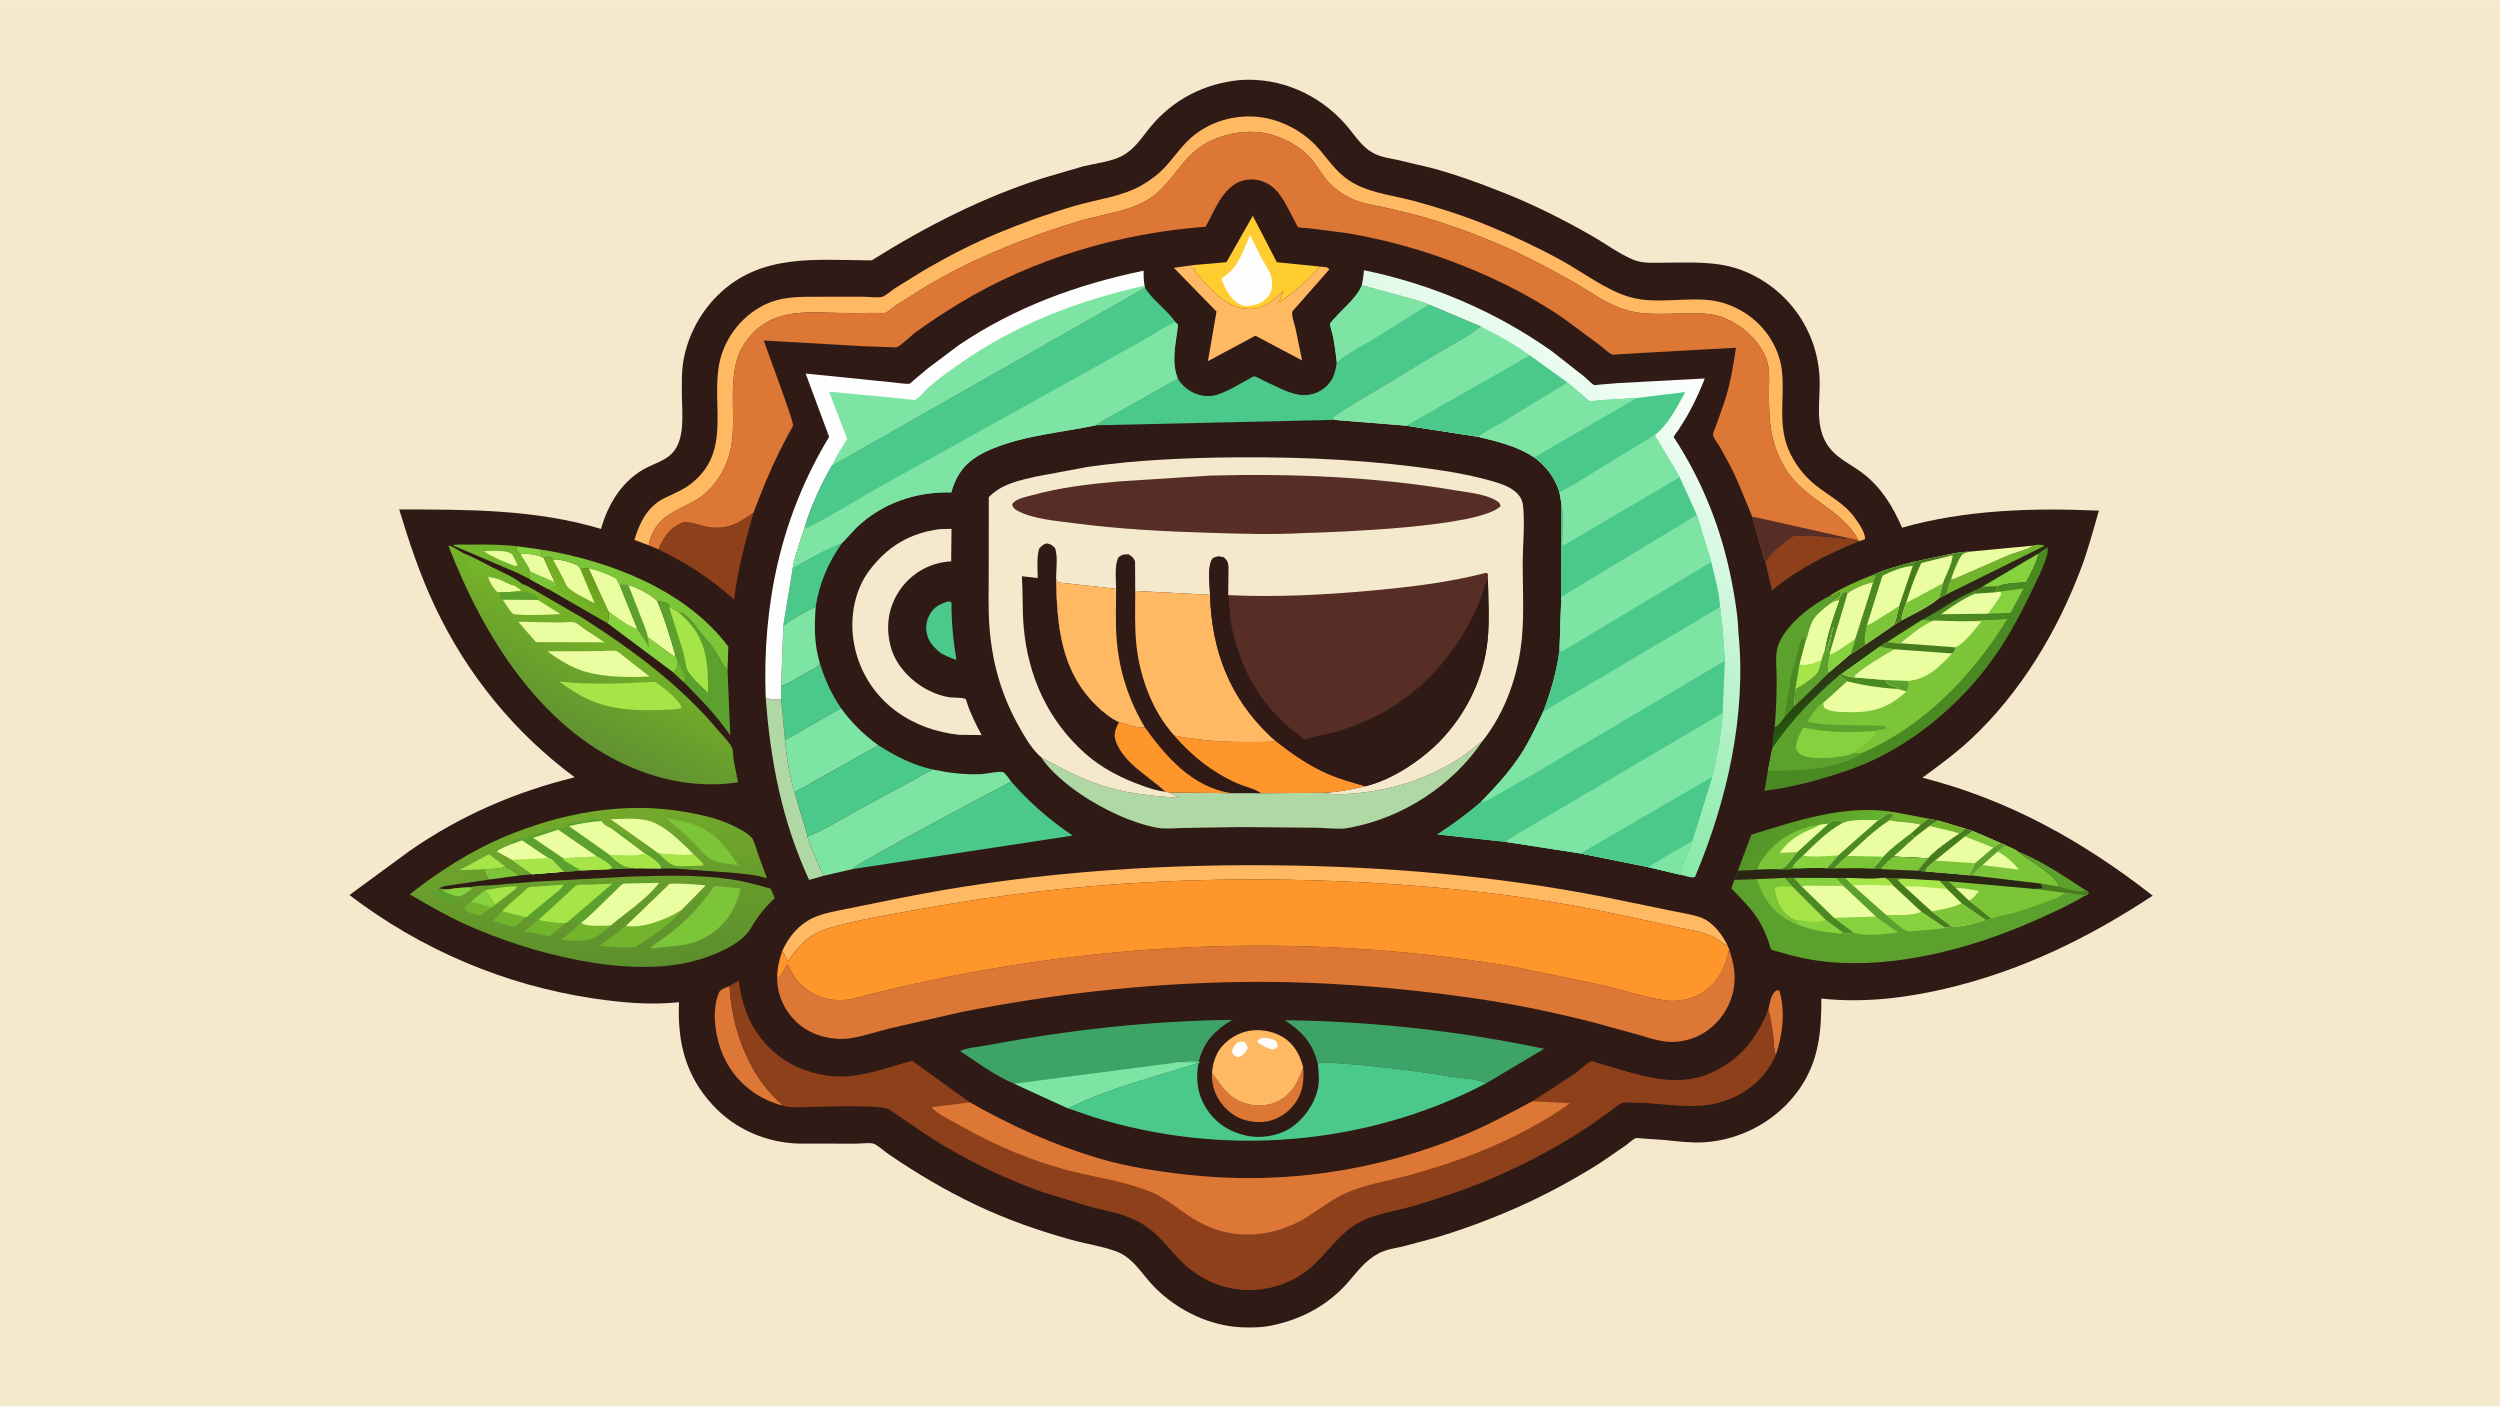 <svg version="1.1" xmlns="http://www.w3.org/2000/svg" style="display: block;" viewBox="0 0 2048 1152" width="1820" height="1024">
<defs>
	<linearGradient id="Gradient1" gradientUnits="userSpaceOnUse" x1="483.706" y1="469.666" x2="461.864" y2="491.747">
		<stop class="stop0" offset="0" stop-opacity="1" stop-color="rgb(104,157,27)"/>
		<stop class="stop1" offset="1" stop-opacity="1" stop-color="rgb(121,186,42)"/>
	</linearGradient>
	<linearGradient id="Gradient2" gradientUnits="userSpaceOnUse" x1="1451.19" y1="664.168" x2="1510.65" y2="708.267">
		<stop class="stop0" offset="0" stop-opacity="1" stop-color="rgb(83,146,40)"/>
		<stop class="stop1" offset="1" stop-opacity="1" stop-color="rgb(101,177,46)"/>
	</linearGradient>
	<linearGradient id="Gradient3" gradientUnits="userSpaceOnUse" x1="1566.45" y1="546.131" x2="1548.62" y2="512.086">
		<stop class="stop0" offset="0" stop-opacity="1" stop-color="rgb(35,91,16)"/>
		<stop class="stop1" offset="1" stop-opacity="1" stop-color="rgb(47,33,24)"/>
	</linearGradient>
	<linearGradient id="Gradient4" gradientUnits="userSpaceOnUse" x1="500.738" y1="517.034" x2="459.343" y2="596.887">
		<stop class="stop0" offset="0" stop-opacity="1" stop-color="rgb(117,179,39)"/>
		<stop class="stop1" offset="1" stop-opacity="1" stop-color="rgb(97,146,50)"/>
	</linearGradient>
	<linearGradient id="Gradient5" gradientUnits="userSpaceOnUse" x1="479.462" y1="663.872" x2="489.868" y2="794.704">
		<stop class="stop0" offset="0" stop-opacity="1" stop-color="rgb(115,170,43)"/>
		<stop class="stop1" offset="1" stop-opacity="1" stop-color="rgb(92,143,45)"/>
	</linearGradient>
	<linearGradient id="Gradient6" gradientUnits="userSpaceOnUse" x1="1177.63" y1="576.478" x2="1374.27" y2="295.495">
		<stop class="stop0" offset="0" stop-opacity="1" stop-color="rgb(135,234,167)"/>
		<stop class="stop1" offset="1" stop-opacity="1" stop-color="rgb(255,255,255)"/>
	</linearGradient>
</defs>
<path transform="translate(0,0)" fill="rgb(245,233,205)" d="M -0 -0 L 2048 0 L 2048 1152 L -0 1152 L -0 -0 z"/>
<path transform="translate(0,0)" fill="rgb(48,26,21)" d="M 1015.85 65.413 C 1049.05 63.15 1080.65 77.087 1102.5 102.049 C 1110.28 110.935 1115.76 121.093 1127 126.259 C 1132.41 128.744 1138.76 129.578 1144.56 130.823 L 1171 137.033 C 1192.88 142.769 1214.3 150.71 1235.26 159.158 C 1258.96 168.712 1281.8 180.392 1304 193.023 C 1314.9 199.227 1326.79 208.116 1338.38 212.776 C 1345.94 215.818 1354.26 215.034 1362.25 215.051 C 1384.42 215.098 1406.93 213.269 1427.99 221.638 C 1464.39 236.108 1488.66 270.036 1490.59 309.129 C 1491.46 326.791 1486.62 346.088 1495.77 362.291 C 1502.84 374.805 1515.29 379.34 1526.06 387.61 C 1541.24 399.263 1550.69 414.841 1558.15 432.132 C 1610.22 417.342 1665.71 415.841 1719.42 418.174 C 1714.91 433.602 1710.94 449.025 1705.32 464.122 C 1685.73 516.721 1655.25 567.533 1613.98 605.933 C 1601.76 617.296 1588.24 627.049 1574.84 636.94 C 1645.75 655.048 1706.15 688.841 1763.49 733.594 C 1710.4 768.576 1655.28 795.418 1593.11 809.918 C 1560.11 817.614 1525.88 821.575 1492.06 817.875 C 1492.13 844.369 1490.11 868.298 1474.78 890.914 C 1457.08 917.039 1427.14 933.805 1395.7 935.638 C 1384.92 936.267 1373.8 934.801 1363.08 933.695 L 1345.24 932.476 C 1344.19 932.427 1340.89 931.905 1340.02 932.243 C 1337.61 933.176 1334.19 936.437 1332 938.006 L 1311.16 952.367 C 1289.29 966.169 1266.37 978.607 1242.73 989.066 C 1220.75 998.785 1197.97 1007.28 1174.94 1014.08 L 1149.3 1020.93 C 1142.74 1022.43 1135.2 1023.43 1129.24 1026.68 C 1118.6 1032.49 1112.69 1040.59 1105.05 1049.5 C 1088.34 1068.95 1065.92 1081.01 1040.87 1085.88 C 1033.44 1087.41 1025.62 1087.46 1018.08 1087.22 C 991.512 1086.37 965.153 1073.55 946.444 1054.98 C 940.322 1048.9 935.486 1041.82 929.594 1035.59 L 927.92 1033.9 C 924.393 1030.54 920.373 1027.36 915.81 1025.56 C 904.116 1020.93 890.241 1018.99 878.037 1015.62 C 851.005 1008.13 824.398 998.824 799.057 986.727 C 774.05 974.789 750.545 960.865 727.694 945.218 C 724.738 943.193 718.636 937.654 715.392 936.704 C 712.177 935.763 705.288 936.729 701.763 936.736 L 654.215 936.702 C 627.559 935.833 602.145 924.938 583.982 905.255 C 561.381 880.761 554.888 853.433 556.235 820.867 C 532.555 823.369 509.465 821.241 486.03 817.751 C 413.254 806.913 344.682 777.68 286.253 733.068 L 335.822 696.736 C 377.188 668.012 422.016 648.613 470.789 636.62 C 421.259 599.915 382.386 552.084 356.095 496.297 C 344.107 470.858 335.156 444.077 327.037 417.2 C 383.026 417.296 438.098 416.917 492.342 433.14 C 498.366 411.899 510.521 392.26 530.928 382.365 C 537.413 379.221 545.16 376.715 550.268 371.529 C 561.935 359.681 558.532 337.593 558.578 322.328 C 558.603 314.079 558.332 305.51 559.543 297.346 C 562.615 276.644 573.018 256.498 587.94 241.795 C 623.243 207.01 668.573 212.97 714.12 213.151 C 758.825 185.123 804.323 161.875 854.711 145.674 L 887.513 136.079 C 897.036 133.698 909.506 132.419 918.221 128.087 C 929.415 122.522 934.902 112.96 942.584 103.668 C 961.211 81.139 986.944 68.198 1015.85 65.413 z"/>
<path transform="translate(0,0)" fill="rgb(133,209,62)" d="M 423.991 447.392 L 443.782 450.148 L 443.638 456.006 C 439.14 454.519 430.476 452.48 426.173 454.143 L 422.734 450.448 L 423.991 447.392 z"/>
<path transform="translate(0,0)" fill="rgb(115,180,45)" d="M 1551.85 665.181 L 1580.08 670.526 L 1573.44 675.484 C 1565.23 673.083 1556.36 673.707 1547.95 671.737 C 1549.28 670.121 1550.35 668.247 1551.48 666.486 L 1551.85 665.181 z"/>
<path transform="translate(0,0)" fill="rgb(124,197,57)" d="M 414.054 709.694 C 418.171 711.887 421.907 713.937 425.354 717.109 L 400.458 720.432 C 398.522 717.699 397.397 715.112 396.223 712.004 C 401.856 711.242 408.864 711.988 414.054 709.694 z"/>
<path transform="translate(0,0)" fill="rgb(115,180,45)" d="M 1535.24 470.39 L 1536.43 472.116 L 1534.72 476.943 L 1534.67 476.955 C 1528.7 477.451 1518.32 482.088 1513.54 485.886 L 1511.48 484.753 C 1508.61 486.205 1507.5 488.963 1506.5 491.899 C 1503.02 491.224 1498.11 495.641 1495.03 497.653 C 1496.45 494.683 1496.65 494.911 1499 493 C 1500.65 491.658 1502.19 490.854 1504 489.755 C 1506.25 488.385 1506.87 487.551 1507.5 485 C 1504.68 486.674 1502.03 488.594 1498.63 488.548 L 1498.05 488.515 C 1509.25 480.863 1522.7 475.457 1535.24 470.39 z"/>
<path transform="translate(0,0)" fill="rgb(92,160,45)" d="M 1653.05 697.371 C 1672.46 704.953 1691.43 717.985 1708.85 729.357 C 1703.93 731.43 1692.48 727.909 1687.26 726.331 C 1683.32 715.381 1661.71 704.992 1653.05 697.371 z"/>
<path transform="translate(0,0)" fill="rgb(221,119,54)" d="M 1448.67 826.71 C 1450.09 820.906 1450.46 814.543 1455.5 810.978 L 1457.71 811.5 C 1462.65 828.695 1460.42 847.621 1454.73 864.24 C 1453.08 859.614 1453.29 854.686 1452.69 849.857 C 1451.72 842.046 1450.45 834.376 1448.67 826.71 z"/>
<path transform="translate(0,0)" fill="rgb(234,253,160)" d="M 426.173 454.143 C 430.476 452.48 439.14 454.519 443.638 456.006 L 445.286 456.796 L 454.476 476.788 L 455.678 479.5 C 453.426 480.661 451.158 481.442 448.761 482.224 L 434.113 474.289 L 434.218 467.856 C 432.399 463.074 428.904 458.478 426.173 454.143 z"/>
<path transform="translate(0,0)" fill="rgb(124,197,57)" d="M 434.218 467.856 L 454.476 476.788 L 455.678 479.5 C 453.426 480.661 451.158 481.442 448.761 482.224 L 434.113 474.289 L 434.218 467.856 z"/>
<path transform="translate(0,0)" fill="rgb(133,209,62)" d="M 498.703 500.739 C 505.457 505.556 513.635 512.331 521.661 514.777 C 524.59 519.585 529.232 524.758 531.029 529.995 L 531.604 529.5 L 530.671 521.796 L 551.784 537.351 L 553.453 536.874 L 555.447 541.977 C 555.045 545.038 555.039 547.405 552.834 549.728 L 552.216 550.43 L 551.807 550.855 L 497.308 510.15 C 499.157 507.399 498.697 503.944 498.703 500.739 z"/>
<path transform="translate(0,0)" fill="rgb(115,180,45)" d="M 422.884 468.755 L 370.849 446.567 C 374.28 445.486 379.595 446.066 383.338 446.009 C 396.906 445.806 410.494 445.849 423.991 447.392 L 422.734 450.448 L 426.173 454.143 C 428.904 458.478 432.399 463.074 434.218 467.856 L 434.113 474.289 L 422.884 468.755 z"/>
<path transform="translate(0,0)" fill="rgb(234,253,160)" d="M 424.068 462.924 L 422.103 463.601 C 412.981 460.233 404.592 456.761 396.391 451.475 C 402.951 451.141 414.73 450.071 419.689 454.091 L 424.068 462.924 z"/>
<path transform="translate(0,0)" fill="rgb(75,201,139)" d="M 776.891 492.5 C 778.028 492.678 778.503 492.942 779.483 493.5 C 779.403 509.476 780.886 524.668 783.501 540.415 C 778.857 539.165 774.799 537.039 770.551 534.852 C 765.896 530.865 761.591 526.896 759.77 520.857 C 757.915 514.706 758.536 508.873 761.632 503.227 C 765.094 496.915 770.211 494.491 776.891 492.5 z"/>
<path transform="translate(0,0)" fill="rgb(234,253,160)" d="M 1580.08 670.526 L 1587.89 672.123 L 1609.87 678.647 C 1608.77 679.655 1606.47 682.346 1605.18 682.757 C 1597.03 688.46 1586.18 695.601 1579.59 703.017 L 1551.04 701.564 L 1568.23 685.97 L 1565.25 682.673 L 1573.44 675.484 L 1580.08 670.526 z"/>
<path transform="translate(0,0)" fill="rgb(70,124,29)" d="M 1580.08 670.526 L 1587.89 672.123 L 1580.52 676.572 L 1568.23 685.97 L 1565.25 682.673 L 1573.44 675.484 L 1580.08 670.526 z"/>
<path transform="translate(0,0)" fill="rgb(115,180,45)" d="M 1580.52 676.572 L 1587.89 672.123 L 1609.87 678.647 C 1608.77 679.655 1606.47 682.346 1605.18 682.757 C 1597.41 679.96 1588.55 678.513 1580.52 676.572 z"/>
<path transform="translate(0,0)" fill="rgb(221,119,54)" d="M 1067.56 874.061 C 1068.51 886.658 1067 896.962 1058.34 906.845 C 1052.42 913.607 1043.3 918.444 1034.28 918.987 C 1023.92 919.61 1013.99 916.76 1006.16 909.81 C 998.563 903.061 993.411 893.469 992.855 883.219 L 992.816 878.825 C 1000.82 889.317 1005.45 898.422 1018.84 903.258 C 1027.98 906.559 1038.22 906.311 1047 901.955 C 1058.52 896.235 1063.75 885.758 1067.56 874.061 z"/>
<path transform="translate(0,0)" fill="rgb(75,201,139)" d="M 649.404 465.264 C 662.134 458.302 675.918 449.911 689.555 445.014 C 678.406 460.891 671.323 477.458 668.264 496.666 C 659.468 501.237 649.512 506.402 641.672 512.438 L 649.404 465.264 z"/>
<path transform="translate(0,0)" fill="url(#Gradient1)" d="M 445.286 456.796 C 448.005 455.256 448.667 455.804 451.583 456.5 L 452.951 458.229 C 459.354 457.861 467.912 460.616 473.698 463.305 L 475.36 466.079 C 477.98 465.597 479.998 465.132 482.638 465.86 L 498.703 500.739 C 498.697 503.944 499.157 507.399 497.308 510.15 L 448.761 482.224 C 451.158 481.442 453.426 480.661 455.678 479.5 L 454.476 476.788 L 445.286 456.796 z"/>
<path transform="translate(0,0)" fill="rgb(234,253,160)" d="M 452.951 458.229 C 459.354 457.861 467.912 460.616 473.698 463.305 L 475.36 466.079 L 487.131 494.068 C 481.776 491.128 466.025 484.149 463.741 478.893 C 460.688 471.87 456.522 465.029 452.951 458.229 z"/>
<path transform="translate(0,0)" fill="rgb(125,228,163)" d="M 641.672 512.438 C 649.512 506.402 659.468 501.237 668.264 496.666 C 667.032 512.525 666.908 527.895 671.677 543.274 C 670.106 546.513 665.594 548.265 662.528 549.939 C 655.383 553.837 647.495 559.267 639.856 561.98 L 641.672 512.438 z"/>
<path transform="translate(0,0)" fill="rgb(142,64,27)" d="M 1446.3 460.838 C 1450.05 453.471 1460.46 445.261 1467.1 440.531 C 1469.87 438.554 1473.55 438.955 1476.85 438.946 C 1488.66 438.914 1500.72 440.365 1512.45 441.635 L 1512.91 440.346 L 1522.36 442.306 L 1523.34 443.151 C 1497.23 453.629 1473.36 465.51 1451.59 483.489 L 1446.3 460.838 z"/>
<path transform="translate(0,0)" fill="rgb(124,197,57)" d="M 443.782 450.148 C 499.286 459.2 561.896 483.107 596.633 529.541 L 595.993 549.103 C 591.54 544.193 588.809 537.535 585.006 532.074 C 580.916 526.2 575.975 521.108 571.616 515.466 C 567.263 509.831 563.341 503.384 556.075 501.369 L 548.041 496.934 L 548.431 496.423 L 547.688 494.92 C 544.764 493.095 541.8 492.789 538.455 492.308 C 533.459 487.284 521.73 480.938 514.845 479.229 C 511.566 478.235 510.489 478.431 507.253 479.125 L 504.534 473.89 C 498.021 470.575 489.848 467.048 482.638 465.86 C 479.998 465.132 477.98 465.597 475.36 466.079 L 473.698 463.305 C 467.912 460.616 459.354 457.861 452.951 458.229 L 451.583 456.5 C 448.667 455.804 448.005 455.256 445.286 456.796 L 443.638 456.006 L 443.782 450.148 z"/>
<path transform="translate(0,0)" fill="rgb(221,119,54)" d="M 597.687 807.615 C 599.159 840.834 612.668 878.892 637.378 901.664 L 641.556 905.437 C 640.297 905.255 639.131 905.028 637.911 904.657 C 619.25 898.967 603.417 886.188 594.452 868.811 C 586.609 853.61 582.016 829.569 588.952 813 C 590.179 810.068 594.945 808.855 597.687 807.615 z"/>
<path transform="translate(0,0)" fill="rgb(92,160,45)" d="M 1498.05 488.515 L 1498.63 488.548 C 1502.03 488.594 1504.68 486.674 1507.5 485 C 1506.87 487.551 1506.25 488.385 1504 489.755 C 1502.19 490.854 1500.65 491.658 1499 493 C 1496.65 494.911 1496.45 494.683 1495.03 497.653 C 1487.75 503.933 1484.99 506.448 1482.1 515.801 C 1481.73 517.016 1480.36 523.149 1479.62 523.723 L 1474.27 544.06 L 1470.88 564.384 L 1469.63 578.927 L 1461.54 588.127 C 1459.23 590.96 1457.19 594.516 1453.77 595.844 C 1455.03 582.99 1455.32 569.912 1455.46 557 C 1455.56 548.293 1453.81 537.005 1456.61 528.754 C 1462.12 512.549 1483.12 495.872 1498.05 488.515 z"/>
<path transform="translate(0,0)" fill="rgb(75,138,34)" d="M 1461.54 588.127 L 1467.23 554.065 C 1469.08 545.37 1472.37 536.946 1474.12 528.34 C 1474.66 525.652 1474.95 524.186 1477.24 522.47 L 1479.62 523.723 L 1474.27 544.06 L 1470.88 564.384 L 1469.63 578.927 L 1461.54 588.127 z"/>
<path transform="translate(0,0)" fill="rgb(75,201,139)" d="M 671.677 543.274 C 675.755 556.832 681.078 568.209 688.943 579.993 L 643.055 606.257 L 639.909 572.668 L 639.856 561.98 C 647.495 559.267 655.383 553.837 662.528 549.939 C 665.594 548.265 670.106 546.513 671.677 543.274 z"/>
<path transform="translate(0,0)" fill="rgb(234,253,160)" d="M 482.638 465.86 C 489.848 467.048 498.021 470.575 504.534 473.89 L 507.253 479.125 C 510.489 478.431 511.566 478.235 514.845 479.229 C 521.73 480.938 533.459 487.284 538.455 492.308 C 544.789 507.024 548.893 521.571 553.453 536.874 L 551.784 537.351 L 530.671 521.796 L 531.604 529.5 L 531.029 529.995 C 529.232 524.758 524.59 519.585 521.661 514.777 C 513.635 512.331 505.457 505.556 498.703 500.739 L 482.638 465.86 z"/>
<path transform="translate(0,0)" fill="rgb(92,160,45)" d="M 507.253 479.125 C 510.489 478.431 511.566 478.235 514.845 479.229 L 526.545 509.202 C 527.911 513.074 530.162 517.745 530.671 521.796 L 531.604 529.5 L 531.029 529.995 C 529.232 524.758 524.59 519.585 521.661 514.777 L 507.253 479.125 z"/>
<path transform="translate(0,0)" fill="rgb(234,253,160)" d="M 482.638 465.86 C 489.848 467.048 498.021 470.575 504.534 473.89 L 507.253 479.125 L 521.661 514.777 C 513.635 512.331 505.457 505.556 498.703 500.739 L 482.638 465.86 z"/>
<path transform="translate(0,0)" fill="rgb(176,216,164)" d="M 627.241 571.012 C 630.514 573.497 635.941 572.718 639.909 572.668 L 643.055 606.257 C 644.366 620.045 646.879 635.668 650.968 648.945 L 658.277 673.726 C 659.315 677.293 661.041 681.536 661.401 685.201 C 664.155 693.22 667.288 700.952 670.819 708.661 C 671.983 711.204 673.291 715.123 675.022 717.209 L 662.811 720.694 C 640.612 672.452 631.125 623.637 627.241 571.012 z"/>
<path transform="translate(0,0)" fill="rgb(92,160,45)" d="M 538.455 492.308 C 541.8 492.789 544.764 493.095 547.688 494.92 L 548.431 496.423 L 548.041 496.934 L 556.075 501.369 C 563.341 503.384 567.263 509.831 571.616 515.466 C 575.975 521.108 580.916 526.2 585.006 532.074 C 588.809 537.535 591.54 544.193 595.993 549.103 L 598.277 602.532 C 587.415 586.26 573.984 572.776 560.331 558.873 L 551.807 550.855 L 552.216 550.43 L 552.834 549.728 C 555.039 547.405 555.045 545.038 555.447 541.977 L 553.453 536.874 C 548.893 521.571 544.789 507.024 538.455 492.308 z"/>
<path transform="translate(0,0)" fill="rgb(115,180,45)" d="M 555.447 541.977 L 555.731 542.873 C 557.139 547.201 561.377 551.42 561.297 555.808 L 561.011 556.365 C 560.62 557.207 560.488 557.969 560.331 558.873 L 551.807 550.855 L 552.216 550.43 L 552.834 549.728 C 555.039 547.405 555.045 545.038 555.447 541.977 z"/>
<path transform="translate(0,0)" fill="rgb(166,229,72)" d="M 548.041 496.934 L 556.075 501.369 L 563.135 508.456 C 579.236 524.926 580.213 545.495 579.969 567.138 C 574.51 562.078 567.568 555.954 563.637 549.643 C 561.584 546.348 561.035 538.425 559.873 534.415 L 548.041 496.934 z"/>
<path transform="translate(0,0)" fill="rgb(142,64,27)" d="M 617.291 419.748 C 610.816 443.212 604.031 466.786 601.492 491.087 C 581.862 473.796 562.857 460.991 539.103 449.882 L 539.128 449.844 C 542.482 443.402 545.968 435.941 552.098 431.699 C 554.065 430.338 558.298 427.707 560.716 427.519 C 565.577 427.141 574.697 430.59 579.722 431.454 C 595.379 434.146 604.95 428.531 617.291 419.748 z"/>
<path transform="translate(0,0)" fill="rgb(125,228,163)" d="M 688.943 579.993 C 697.252 591.55 708.013 602.204 719.643 610.405 L 650.968 648.945 C 646.879 635.668 644.366 620.045 643.055 606.257 L 688.943 579.993 z"/>
<path transform="translate(0,0)" fill="rgb(234,253,160)" d="M 1513.54 485.886 C 1518.32 482.088 1528.7 477.451 1534.67 476.955 L 1520.06 523.069 L 1516.15 535.831 L 1498.23 551.137 L 1469.63 578.927 L 1470.88 564.384 L 1474.27 544.06 L 1479.62 523.723 C 1480.36 523.149 1481.73 517.016 1482.1 515.801 C 1484.99 506.448 1487.75 503.933 1495.03 497.653 C 1498.11 495.641 1503.02 491.224 1506.5 491.899 C 1507.5 488.963 1508.61 486.205 1511.48 484.753 L 1513.54 485.886 z"/>
<path transform="translate(0,0)" fill="rgb(75,138,34)" d="M 1506.5 491.899 C 1507.5 488.963 1508.61 486.205 1511.48 484.753 L 1513.54 485.886 L 1499.01 534.589 L 1497.65 532.912 L 1499.5 525 C 1499.6 523.036 1500.43 521.826 1500.67 519.953 C 1500.83 518.701 1500.72 517.639 1501.4 516.516 C 1501.98 515.533 1501.75 514.402 1501.75 513.25 C 1498.9 518.626 1499.37 528.908 1494.73 532.608 C 1496.87 519.101 1501.93 504.809 1506.5 491.899 z"/>
<path transform="translate(0,0)" fill="rgb(133,209,62)" d="M 1520.06 523.069 L 1516.15 535.831 L 1498.23 551.137 C 1496.38 546.491 1498.13 541.052 1499.17 536.23 C 1505.97 533.653 1513.82 527.035 1520.06 523.069 z"/>
<path transform="translate(0,0)" fill="rgb(92,160,45)" d="M 1494.73 532.608 C 1499.37 528.908 1498.9 518.626 1501.75 513.25 C 1501.75 514.402 1501.98 515.533 1501.4 516.516 C 1500.72 517.639 1500.83 518.701 1500.67 519.953 C 1500.43 521.826 1499.6 523.036 1499.5 525 L 1497.65 532.912 L 1499.01 534.589 L 1499.17 536.23 C 1498.13 541.052 1496.38 546.491 1498.23 551.137 L 1469.63 578.927 L 1470.88 564.384 L 1474.27 544.06 L 1475.37 544.311 C 1480.62 545.584 1487.3 542.459 1492.15 540.582 C 1492.73 537.74 1493.63 535.268 1494.73 532.608 z"/>
<path transform="translate(0,0)" fill="rgb(166,229,72)" d="M 1474.27 544.06 L 1475.37 544.311 C 1480.62 545.584 1487.3 542.459 1492.15 540.582 L 1490.15 548.358 C 1488.83 553.792 1475.65 561.469 1470.88 564.384 L 1474.27 544.06 z"/>
<path transform="translate(0,0)" fill="rgb(234,253,160)" d="M 1495.03 497.653 C 1498.11 495.641 1503.02 491.224 1506.5 491.899 C 1501.93 504.809 1496.87 519.101 1494.73 532.608 C 1493.63 535.268 1492.73 537.74 1492.15 540.582 C 1487.3 542.459 1480.62 545.584 1475.37 544.311 L 1474.27 544.06 L 1479.62 523.723 C 1480.36 523.149 1481.73 517.016 1482.1 515.801 C 1484.99 506.448 1487.75 503.933 1495.03 497.653 z"/>
<path transform="translate(0,0)" fill="rgb(255,185,99)" d="M 1081.09 218.248 C 1081.54 218.216 1081.27 218.219 1081.97 218.313 C 1084.62 218.666 1087.38 218.34 1089.04 220.5 L 1058.63 255.067 C 1057.91 258.547 1060.51 265.416 1061.32 269 L 1066.67 295.146 L 1028.43 274.867 L 989.544 295.691 L 996.571 255.1 L 961.608 219.262 L 978.139 216.942 C 977.79 221.857 980.39 223.935 983.526 227.5 C 993.962 239.362 1005.45 252.031 1021.96 252.886 C 1031 253.354 1038.12 250.285 1044.71 244.225 L 1051.31 237.979 L 1047.88 247.406 C 1059.46 239.786 1072.34 229.115 1081.09 218.248 z"/>
<path transform="translate(0,0)" fill="rgb(255,205,48)" d="M 978.139 216.942 L 1004.69 214.633 L 1026.29 176.65 L 1045.98 214.673 L 1081.09 218.248 C 1072.34 229.115 1059.46 239.786 1047.88 247.406 L 1051.31 237.979 L 1044.71 244.225 C 1038.12 250.285 1031 253.354 1021.96 252.886 C 1005.45 252.031 993.962 239.362 983.526 227.5 C 980.39 223.935 977.79 221.857 978.139 216.942 z"/>
<path transform="translate(0,0)" fill="rgb(254,254,254)" d="M 1024.15 192.344 L 1032.99 210.5 C 1036.28 216.736 1041.76 223.174 1042.09 230.402 C 1042.32 235.589 1041.74 239.719 1038.12 243.609 C 1032.93 249.192 1027.1 250.385 1019.8 250.745 L 1015.65 249.103 C 1007.97 245.448 1003.33 235.82 1000.51 228.264 C 1004.12 225.366 1008.26 222.454 1011.08 218.762 C 1016.7 211.417 1020.28 200.766 1024.15 192.344 z"/>
<path transform="translate(0,0)" fill="rgb(255,185,99)" d="M 992.816 878.825 C 993.303 873.437 994.56 867.895 996.998 863.033 C 1001.24 854.574 1010.42 847.916 1019.34 845.234 C 1029.22 842.263 1041.17 843.836 1050.05 848.916 C 1059.96 854.582 1064.69 863.506 1067.56 874.061 C 1063.75 885.758 1058.52 896.235 1047 901.955 C 1038.22 906.311 1027.98 906.559 1018.84 903.258 C 1005.45 898.422 1000.82 889.317 992.816 878.825 z"/>
<path transform="translate(0,0)" fill="rgb(254,254,254)" d="M 1032.83 850.5 C 1035.86 849.659 1041.64 850.469 1044.35 852.112 C 1046.49 853.41 1046.26 855.227 1046.69 857.5 L 1043.85 859.5 C 1039.83 859.843 1034.1 856.132 1030.66 854.324 L 1030.16 852.5 L 1032.83 850.5 z"/>
<path transform="translate(0,0)" fill="rgb(254,254,254)" d="M 1014.4 853.5 C 1015.92 853.097 1017.43 853.184 1019 853.165 C 1021.26 855.286 1021.48 855.475 1022.05 858.5 C 1020.69 861.815 1019.32 863.087 1016.5 865.134 L 1013.5 865.9 C 1010.97 864.346 1010.3 864.173 1009.13 861.5 C 1010.16 857.617 1011.28 856.012 1014.4 853.5 z"/>
<path transform="translate(0,0)" fill="rgb(75,201,139)" d="M 719.643 610.405 C 733.374 619.233 748.012 626.708 764.084 630.234 L 702.065 663.867 C 688.718 671.227 675.639 679.665 661.401 685.201 C 661.041 681.536 659.315 677.293 658.277 673.726 L 650.968 648.945 L 719.643 610.405 z"/>
<path transform="translate(0,0)" fill="rgb(75,138,34)" d="M 1677.24 448.135 C 1679.18 453.576 1671.05 470.045 1668.38 475.694 C 1658.26 497.154 1647.53 518.329 1633.86 537.805 C 1605.71 577.921 1562.92 613.466 1516.5 629.953 C 1494.77 637.67 1468.34 645.018 1445.42 647.669 L 1448.29 631.179 C 1473.94 631.014 1502.75 631.163 1525.21 616.909 C 1575.86 595.145 1616.36 553.295 1644.62 506.824 L 1605.71 508.839 L 1583.81 508.195 L 1574.4 507.645 C 1588.68 500.148 1601.21 490.387 1616.28 484.156 C 1618.82 483.362 1621.34 481.775 1623.72 480.562 L 1637.18 479.873 C 1643.7 477.425 1652.79 477.386 1659.82 476.63 C 1663.51 469.456 1668.46 461.286 1669.84 453.338 C 1670.11 452.52 1676.16 448.862 1677.24 448.135 z"/>
<path transform="translate(0,0)" fill="rgb(133,209,62)" d="M 1637.9 484.538 L 1657.6 481.959 L 1647.06 501.775 L 1628.66 502.59 C 1632.55 497.16 1637.23 491.617 1640.03 485.54 L 1637.9 484.538 z"/>
<path transform="translate(0,0)" fill="rgb(234,253,160)" d="M 1616.28 484.156 C 1618.82 483.362 1621.34 481.775 1623.72 480.562 L 1637.18 479.873 L 1634.31 485.124 L 1637.9 484.538 L 1640.03 485.54 C 1637.23 491.617 1632.55 497.16 1628.66 502.59 L 1590.05 503.047 C 1598.32 497.03 1608.38 490.207 1617.8 486.236 L 1616.28 484.156 z"/>
<path transform="translate(0,0)" fill="rgb(70,124,29)" d="M 1616.28 484.156 C 1618.82 483.362 1621.34 481.775 1623.72 480.562 L 1637.18 479.873 L 1634.31 485.124 L 1617.8 486.236 L 1616.28 484.156 z"/>
<path transform="translate(0,0)" fill="rgb(75,201,139)" d="M 828.368 640.166 C 843.62 657.512 859.679 671.538 878.796 684.361 L 698.661 711.773 C 701.745 708.404 706.853 706.036 710.794 703.713 L 740.284 687.283 L 795.477 657.396 L 828.368 640.166 z"/>
<path transform="translate(0,0)" fill="url(#Gradient2)" d="M 1423.59 713.31 L 1434.66 683.61 C 1472.34 671.958 1511.88 658.534 1551.85 665.181 L 1551.48 666.486 C 1550.35 668.247 1549.28 670.121 1547.95 671.737 C 1556.36 673.707 1565.23 673.083 1573.44 675.484 L 1565.25 682.673 L 1568.23 685.97 L 1551.04 701.564 C 1547.69 704.375 1543.88 707.136 1541.38 710.758 L 1541.83 711.878 L 1523.95 711.149 L 1502.68 711.285 L 1496.3 711.345 C 1490.8 710.478 1483.88 711.193 1478.23 711.151 C 1469.94 712.067 1460.85 712.529 1452.53 711.863 L 1439.7 712.332 L 1423.59 713.31 z"/>
<path transform="translate(0,0)" fill="rgb(124,197,57)" d="M 1489.84 675.814 C 1492.59 675.089 1495 674.82 1497.82 674.713 L 1472.45 697.895 C 1469.68 701.102 1464.1 709.484 1460.5 711.125 C 1458.72 711.939 1454.69 711.464 1452.53 711.863 L 1439.7 712.332 C 1440.25 707.641 1444.81 702.232 1447.71 698.667 C 1457.7 686.378 1474.03 677.476 1489.84 675.814 z"/>
<path transform="translate(0,0)" fill="rgb(234,253,160)" d="M 1489.84 675.814 C 1492.59 675.089 1495 674.82 1497.82 674.713 L 1472.45 697.895 L 1457.88 698.576 C 1463.71 690.386 1470.4 685.285 1479.34 680.965 C 1482.65 679.364 1486.43 678.332 1489.4 676.155 L 1489.84 675.814 z"/>
<path transform="translate(0,0)" fill="rgb(234,253,160)" d="M 1497.82 674.713 C 1501.95 672.355 1503.06 671.176 1507.83 672.2 L 1509.12 674.251 L 1510 673.916 C 1516.85 670.805 1531.04 671.619 1538.84 671.645 L 1506.01 700.569 L 1496.3 711.345 C 1490.8 710.478 1483.88 711.193 1478.23 711.151 C 1469.94 712.067 1460.85 712.529 1452.53 711.863 C 1454.69 711.464 1458.72 711.939 1460.5 711.125 C 1464.1 709.484 1469.68 701.102 1472.45 697.895 L 1497.82 674.713 z"/>
<path transform="translate(0,0)" fill="rgb(133,209,62)" d="M 1478.23 711.151 L 1468.5 710.621 C 1469.06 707.564 1474.78 703.003 1477.06 700.703 C 1485.77 702.568 1497.03 700.887 1506.01 700.569 L 1496.3 711.345 C 1490.8 710.478 1483.88 711.193 1478.23 711.151 z"/>
<path transform="translate(0,0)" fill="rgb(75,138,34)" d="M 1497.82 674.713 C 1501.95 672.355 1503.06 671.176 1507.83 672.2 L 1509.12 674.251 C 1496.94 680.74 1486.98 691.247 1477.06 700.703 C 1474.78 703.003 1469.06 707.564 1468.5 710.621 L 1478.23 711.151 C 1469.94 712.067 1460.85 712.529 1452.53 711.863 C 1454.69 711.464 1458.72 711.939 1460.5 711.125 C 1464.1 709.484 1469.68 701.102 1472.45 697.895 L 1497.82 674.713 z"/>
<path transform="translate(0,0)" fill="rgb(234,253,160)" d="M 1538.84 671.645 C 1540.75 671.656 1544.37 666.941 1546.35 666.343 C 1547.39 666.033 1550.3 666.453 1551.48 666.486 C 1550.35 668.247 1549.28 670.121 1547.95 671.737 C 1556.36 673.707 1565.23 673.083 1573.44 675.484 L 1565.25 682.673 L 1568.23 685.97 L 1551.04 701.564 C 1547.69 704.375 1543.88 707.136 1541.38 710.758 L 1541.83 711.878 L 1523.95 711.149 L 1502.68 711.285 L 1496.3 711.345 L 1506.01 700.569 L 1538.84 671.645 z"/>
<path transform="translate(0,0)" fill="rgb(75,138,34)" d="M 1565.25 682.673 L 1568.23 685.97 L 1551.04 701.564 C 1547.69 704.375 1543.88 707.136 1541.38 710.758 L 1541.83 711.878 L 1523.95 711.149 L 1534.5 710.931 C 1537.68 708.181 1540.16 704.96 1542.75 701.667 C 1549.05 694.667 1557.81 688.474 1565.25 682.673 z"/>
<path transform="translate(0,0)" fill="rgb(124,197,57)" d="M 1513.32 701.031 L 1542.75 701.667 C 1540.16 704.96 1537.68 708.181 1534.5 710.931 L 1523.95 711.149 L 1502.68 711.285 C 1505.98 707.479 1509.48 704.28 1513.32 701.031 z"/>
<path transform="translate(0,0)" fill="rgb(75,138,34)" d="M 1538.84 671.645 C 1540.75 671.656 1544.37 666.941 1546.35 666.343 C 1547.39 666.033 1550.3 666.453 1551.48 666.486 C 1550.35 668.247 1549.28 670.121 1547.95 671.737 C 1535.25 679.904 1524.33 690.802 1513.32 701.031 C 1509.48 704.28 1505.98 707.479 1502.68 711.285 L 1496.3 711.345 L 1506.01 700.569 L 1538.84 671.645 z"/>
<path transform="translate(0,0)" fill="rgb(125,228,163)" d="M 764.084 630.234 C 777.385 633.003 790.332 634.642 803.951 633.991 C 809.011 633.749 816.76 631.56 821.362 632.313 C 823.382 632.643 827.028 638.381 828.368 640.166 L 795.477 657.396 L 740.284 687.283 L 710.794 703.713 C 706.853 706.036 701.745 708.404 698.661 711.773 L 675.022 717.209 C 673.291 715.123 671.983 711.204 670.819 708.661 C 667.288 700.952 664.155 693.22 661.401 685.201 C 675.639 679.665 688.718 671.227 702.065 663.867 L 764.084 630.234 z"/>
<path transform="translate(0,0)" fill="rgb(61,163,103)" d="M 1079.57 871.658 C 1075.78 854.577 1066.69 845.011 1052.55 835.605 C 1123.58 836.507 1195.48 844.328 1264.99 859.036 L 1217.22 887.456 C 1212.85 884.074 1199.3 883.417 1193.5 882.51 C 1156.29 876.694 1118.66 871.563 1081 870.067 L 1079.57 871.658 z"/>
<path transform="translate(0,0)" fill="rgb(245,233,205)" d="M 769.674 433.331 L 779.472 433.079 L 779.204 459.728 C 771.086 460.151 763.281 462.249 756.137 466.122 C 743.25 473.11 733.73 485.031 729.621 499.095 C 725.726 512.428 727.42 528.855 734.338 540.879 C 742.989 555.915 759.27 567.518 776.306 570.836 C 780.673 571.687 786.559 570.988 790.569 572.264 C 791.595 572.591 791.674 574.111 791.98 575.074 C 795.014 584.625 799.463 593.196 804.146 602.023 L 785.765 601.814 C 767.109 599.9 749.088 593.548 733.925 582.339 C 714.78 568.187 702.331 547.042 699.043 523.564 C 696.335 504.23 700.376 482.624 712.406 466.863 C 727.329 447.312 745.161 436.662 769.674 433.331 z"/>
<path transform="translate(0,0)" fill="url(#Gradient3)" d="M 1665.26 446.866 C 1667.42 445.895 1671.82 445.895 1674.08 446.619 L 1674.93 447.005 L 1677.24 448.135 C 1676.16 448.862 1670.11 452.52 1669.84 453.338 C 1668.46 461.286 1663.51 469.456 1659.82 476.63 C 1652.79 477.386 1643.7 477.425 1637.18 479.873 L 1623.72 480.562 C 1621.34 481.775 1618.82 483.362 1616.28 484.156 C 1601.21 490.387 1588.68 500.148 1574.4 507.645 L 1583.81 508.195 C 1574.26 512.106 1564.71 520.338 1556.78 526.836 C 1553.06 526.98 1549.66 526.416 1546.01 525.77 L 1540 529.642 L 1508.97 551.788 L 1506.54 553.362 C 1485.69 571.338 1467.34 590.227 1451.85 613.087 C 1452.27 607.578 1452.11 601.085 1453.77 595.844 C 1457.19 594.516 1459.23 590.96 1461.54 588.127 L 1469.63 578.927 L 1498.23 551.137 L 1516.15 535.831 L 1520.06 523.069 L 1534.67 476.955 L 1534.72 476.943 L 1536.43 472.116 L 1535.24 470.39 C 1545.49 465.907 1556.47 463.067 1567.26 460.189 L 1595.84 454.108 C 1602.02 452.685 1607.79 451.917 1614.15 451.713 L 1665.26 446.866 z"/>
<path transform="translate(0,0)" fill="rgb(124,197,57)" d="M 1574.4 507.645 L 1583.81 508.195 C 1574.26 512.106 1564.71 520.338 1556.78 526.836 C 1553.06 526.98 1549.66 526.416 1546.01 525.77 L 1574.4 507.645 z"/>
<path transform="translate(0,0)" fill="rgb(133,209,62)" d="M 1669.84 453.338 C 1668.46 461.286 1663.51 469.456 1659.82 476.63 C 1652.79 477.386 1643.7 477.425 1637.18 479.873 L 1623.72 480.562 L 1669.84 453.338 z"/>
<path transform="translate(0,0)" fill="rgb(115,180,45)" d="M 1665.26 446.866 C 1667.42 445.895 1671.82 445.895 1674.08 446.619 L 1674.93 447.005 L 1594.73 486.744 C 1594.87 482.515 1596.9 477.839 1598.41 473.937 L 1599.89 474.559 L 1645.57 454.563 C 1651.86 452.047 1659.73 450.744 1665.26 446.866 z"/>
<path transform="translate(0,0)" fill="rgb(234,253,160)" d="M 1614.15 451.713 L 1665.26 446.866 C 1659.73 450.744 1651.86 452.047 1645.57 454.563 L 1599.89 474.559 L 1598.41 473.937 C 1596.9 477.839 1594.87 482.515 1594.73 486.744 L 1588.24 489.961 L 1591.6 477.704 C 1593.84 471.221 1599.49 461.29 1599.5 454.819 L 1595.84 455.607 L 1595.84 454.108 C 1602.02 452.685 1607.79 451.917 1614.15 451.713 z"/>
<path transform="translate(0,0)" fill="rgb(75,138,34)" d="M 1595.84 454.108 C 1602.02 452.685 1607.79 451.917 1614.15 451.713 C 1610.56 452.626 1608.33 452.432 1606.27 455.788 C 1602.96 461.194 1600.55 467.985 1598.41 473.937 C 1596.9 477.839 1594.87 482.515 1594.73 486.744 L 1588.24 489.961 L 1591.6 477.704 C 1593.84 471.221 1599.49 461.29 1599.5 454.819 L 1595.84 455.607 L 1595.84 454.108 z"/>
<path transform="translate(0,0)" fill="rgb(234,253,160)" d="M 1567.26 460.189 L 1595.84 454.108 L 1595.84 455.607 L 1599.5 454.819 C 1599.49 461.29 1593.84 471.221 1591.6 477.704 L 1588.24 489.961 C 1579.94 497.191 1567.98 502.572 1558.3 507.835 L 1551.52 511.92 C 1553.43 506.935 1554.48 501.556 1555.74 496.373 L 1566.89 463.425 C 1567.49 462.48 1567.26 461.296 1567.26 460.189 z"/>
<path transform="translate(0,0)" fill="rgb(70,124,29)" d="M 1567.26 460.189 L 1595.84 454.108 L 1595.84 455.607 L 1573.91 461.083 C 1568.74 471.783 1565.03 482.545 1561.46 493.874 C 1560.21 497.757 1557.75 503.002 1557.86 507.041 L 1558.3 507.835 L 1551.52 511.92 C 1553.43 506.935 1554.48 501.556 1555.74 496.373 L 1566.89 463.425 C 1567.49 462.48 1567.26 461.296 1567.26 460.189 z"/>
<path transform="translate(0,0)" fill="rgb(124,197,57)" d="M 1591.6 477.704 L 1588.24 489.961 C 1579.94 497.191 1567.98 502.572 1558.3 507.835 L 1557.86 507.041 C 1557.75 503.002 1560.21 497.757 1561.46 493.874 L 1591.6 477.704 z"/>
<path transform="translate(0,0)" fill="rgb(234,253,160)" d="M 1567.26 460.189 C 1567.26 461.296 1567.49 462.48 1566.89 463.425 L 1555.74 496.373 C 1554.48 501.556 1553.43 506.935 1551.52 511.92 L 1528.21 527.928 L 1516.15 535.831 L 1520.06 523.069 L 1534.67 476.955 L 1534.72 476.943 L 1536.43 472.116 L 1535.24 470.39 C 1545.49 465.907 1556.47 463.067 1567.26 460.189 z"/>
<path transform="translate(0,0)" fill="rgb(124,197,57)" d="M 1555.74 496.373 C 1554.48 501.556 1553.43 506.935 1551.52 511.92 L 1528.21 527.928 C 1526.57 524.083 1528.88 515.875 1529.52 511.593 C 1531.96 511.658 1534.28 509.79 1536.31 508.562 L 1555.74 496.373 z"/>
<path transform="translate(0,0)" fill="rgb(75,138,34)" d="M 1567.26 460.189 C 1567.26 461.296 1567.49 462.48 1566.89 463.425 C 1559.13 463.875 1549.06 467.923 1542.14 471.502 L 1529.52 511.593 C 1528.88 515.875 1526.57 524.083 1528.21 527.928 L 1516.15 535.831 L 1520.06 523.069 L 1534.67 476.955 L 1534.72 476.943 L 1536.43 472.116 L 1535.24 470.39 C 1545.49 465.907 1556.47 463.067 1567.26 460.189 z"/>
<path transform="translate(0,0)" fill="rgb(176,216,164)" d="M 1083.48 649.361 L 1084.69 649.555 C 1095.09 651.26 1106.42 650.305 1116.82 649.047 C 1144.92 645.651 1170.71 636.729 1194.8 621.699 C 1201.91 617.259 1207.72 611.747 1214.47 606.898 C 1190.15 643.096 1149.76 669.358 1107.03 677.635 C 1104.42 678.14 1101.82 678.656 1099.15 678.714 C 1091.99 678.87 1084.68 678.039 1077.49 677.927 L 1016.06 677.4 L 970.228 678.11 C 962.939 678.238 954.475 679.221 947.318 677.855 C 926.367 673.858 902.91 662.406 885.342 650.5 C 874.42 643.099 859.958 631.349 853.024 620.278 C 870.909 630.21 888.835 639.544 908.609 645.174 C 926.676 650.318 947.218 652.227 965.962 653.449 L 957.872 649.092 L 1008.69 649.611 L 1033.13 649.625 L 1083.48 649.361 z"/>
<path transform="translate(0,0)" fill="rgb(61,163,103)" d="M 830.887 887.65 C 815.768 881.515 800.427 870.068 786.672 861.03 C 789.556 858.502 804.494 856.973 808.836 856.149 C 874.775 843.629 942.169 836.107 1009.34 835.35 C 995.669 843.686 986.218 852.933 982.258 868.934 C 977.267 869.082 971.617 868.729 966.771 869.895 L 983.271 870.121 C 947.134 881.663 909.093 890.905 874.922 907.816 L 830.887 887.65 z"/>
<path transform="translate(0,0)" fill="rgb(125,228,163)" d="M 830.887 887.65 L 966.771 869.895 L 983.271 870.121 C 947.134 881.663 909.093 890.905 874.922 907.816 L 830.887 887.65 z"/>
<path transform="translate(0,0)" fill="rgb(255,185,99)" d="M 640.966 778.571 C 646.307 766.901 654.664 756.939 666.527 751.576 C 674.454 747.992 683.354 746.541 691.821 744.779 L 730.814 736.88 C 833.259 715.798 938.448 707.715 1042.91 708.714 C 1135.03 709.595 1225.93 717.22 1316.4 735.102 L 1370.4 746.198 C 1378.09 747.865 1386.92 748.939 1394.18 751.822 C 1403.4 755.484 1411.5 766.131 1415.46 774.974 C 1410.6 772.296 1406.26 768.413 1401.19 766.281 C 1392.71 762.721 1382.47 761.267 1373.44 759.307 L 1325.36 748.936 C 1257.85 734.322 1188.13 726.618 1119.24 722.838 C 999.139 716.246 877.801 722.156 759.361 743.6 C 732.703 748.426 704.782 752.775 678.781 760.257 C 662.94 764.816 654.525 774.213 645.413 787.223 L 640.966 778.571 z"/>
<path transform="translate(0,0)" fill="rgb(75,201,139)" d="M 966.771 869.895 C 971.617 868.729 977.267 869.082 982.258 868.934 C 979.098 881.65 980.648 895.378 987.466 906.668 C 995.198 919.474 1006.45 926.81 1020.81 930.157 C 1032.17 932.804 1046.78 930.478 1056.6 924.306 C 1067.69 917.335 1076.99 904.33 1079.59 891.581 C 1080.95 884.903 1080.36 878.346 1079.57 871.658 L 1081 870.067 C 1118.66 871.563 1156.29 876.694 1193.5 882.51 C 1199.3 883.417 1212.85 884.074 1217.22 887.456 C 1118.78 938.722 1000.93 948.08 895.158 914.736 L 874.922 907.816 C 909.093 890.905 947.134 881.663 983.271 870.121 L 966.771 869.895 z"/>
<path transform="translate(0,0)" fill="rgb(75,201,139)" d="M 1115.58 233.573 L 1153.37 243.774 C 1158.81 245.443 1165.42 246.868 1170.52 249.335 L 1213.36 267.384 C 1203.71 275.654 1190.09 282.274 1179.08 288.826 L 1130.57 318.036 C 1117.63 325.754 1104.27 333.269 1092 342 C 1092.59 342.813 1092.67 342.74 1092.74 343.816 L 897.879 348.247 C 904.955 342.904 914.022 338.596 921.825 334.299 L 964.778 309.881 L 966.368 312.262 C 972.754 321.126 985.04 326.483 995.898 323.536 C 1004.56 321.183 1013.74 315.26 1021.76 311.093 C 1022.88 310.512 1026.56 308.141 1027.47 308.124 C 1028.57 308.102 1033.13 310.712 1034.47 311.317 C 1043.46 315.388 1054.82 321.893 1064.64 323.316 C 1071.81 324.355 1079.15 322.241 1084.8 317.812 C 1091.95 312.22 1093.93 305.382 1095.04 296.74 C 1094.3 289.368 1093.31 281.963 1091.83 274.702 C 1091.42 272.708 1089.31 266.572 1089.62 264.905 C 1089.75 264.201 1092.81 261.128 1093.52 260.308 C 1100.28 252.497 1111.15 243.935 1115.22 234.44 L 1115.58 233.573 z"/>
<path transform="translate(0,0)" fill="rgb(125,228,163)" d="M 1115.58 233.573 L 1153.37 243.774 C 1158.81 245.443 1165.42 246.868 1170.52 249.335 L 1126 277.043 C 1115.98 283.105 1103.89 289.206 1095.04 296.74 C 1094.3 289.368 1093.31 281.963 1091.83 274.702 C 1091.42 272.708 1089.31 266.572 1089.62 264.905 C 1089.75 264.201 1092.81 261.128 1093.52 260.308 C 1100.28 252.497 1111.15 243.935 1115.22 234.44 L 1115.58 233.573 z"/>
<path transform="translate(0,0)" fill="rgb(124,197,57)" d="M 1605.71 508.839 L 1644.62 506.824 C 1616.36 553.295 1575.86 595.145 1525.21 616.909 C 1502.75 631.163 1473.94 631.014 1448.29 631.179 L 1451.85 613.087 C 1467.34 590.227 1485.69 571.338 1506.54 553.362 L 1508.97 551.788 L 1540 529.642 L 1546.01 525.77 C 1549.66 526.416 1553.06 526.98 1556.78 526.836 C 1564.71 520.338 1574.26 512.106 1583.81 508.195 L 1605.71 508.839 z"/>
<path transform="translate(0,0)" fill="rgb(234,253,160)" d="M 1583.81 508.195 L 1605.71 508.839 L 1623.19 508.811 C 1617.68 515.706 1609.88 526.092 1602.09 530.194 L 1556.78 526.836 C 1564.71 520.338 1574.26 512.106 1583.81 508.195 z"/>
<path transform="translate(0,0)" fill="rgb(234,253,160)" d="M 1506.54 553.362 L 1508.97 551.788 C 1512.22 553.577 1514.45 554.275 1518.11 554.669 L 1519.16 554.8 L 1519.8 554.869 L 1544.42 556.908 C 1545.04 557.731 1546.39 560.052 1547.15 560.573 C 1549.12 561.916 1553.49 561.314 1554.49 564.243 L 1561.79 566.151 C 1548.24 579.11 1534.71 583.648 1516.15 583.242 C 1509.26 583.091 1500.1 583.762 1494.33 579.5 C 1493.78 578.006 1493.63 577.116 1493.69 575.481 L 1513.07 557.933 C 1510.95 555.797 1509.37 554.546 1506.54 553.362 z"/>
<path transform="translate(0,0)" fill="rgb(75,138,34)" d="M 1506.54 553.362 L 1508.97 551.788 C 1512.22 553.577 1514.45 554.275 1518.11 554.669 L 1519.16 554.8 L 1519.8 554.869 L 1544.42 556.908 C 1545.04 557.731 1546.39 560.052 1547.15 560.573 C 1549.12 561.916 1553.49 561.314 1554.49 564.243 C 1541.31 563.579 1525.85 561.222 1513.07 557.933 C 1510.95 555.797 1509.37 554.546 1506.54 553.362 z"/>
<path transform="translate(0,0)" fill="rgb(234,253,160)" d="M 1540 529.642 L 1546.01 525.77 C 1549.66 526.416 1553.06 526.98 1556.78 526.836 L 1602.09 530.194 C 1601.26 532.603 1601.13 533.464 1599.17 535.177 C 1588.47 546.35 1579.4 556.019 1563.14 557.669 C 1564.12 560.086 1563.85 562.331 1562.75 564.707 C 1562.38 565.497 1562.27 565.571 1561.79 566.151 L 1554.49 564.243 C 1553.49 561.314 1549.12 561.916 1547.15 560.573 C 1546.39 560.052 1545.04 557.731 1544.42 556.908 L 1519.8 554.869 L 1519.16 554.8 L 1518.11 554.669 C 1514.45 554.275 1512.22 553.577 1508.97 551.788 L 1540 529.642 z"/>
<path transform="translate(0,0)" fill="rgb(92,160,45)" d="M 1544.42 556.908 L 1563.14 557.669 C 1564.12 560.086 1563.85 562.331 1562.75 564.707 C 1562.38 565.497 1562.27 565.571 1561.79 566.151 L 1554.49 564.243 C 1553.49 561.314 1549.12 561.916 1547.15 560.573 C 1546.39 560.052 1545.04 557.731 1544.42 556.908 z"/>
<path transform="translate(0,0)" fill="rgb(124,197,57)" d="M 1540 529.642 C 1543.96 530.622 1547.76 531.31 1551.82 531.723 C 1541.11 538.154 1528.91 544.915 1519.5 553.17 L 1519.8 554.869 L 1519.16 554.8 L 1518.11 554.669 C 1514.45 554.275 1512.22 553.577 1508.97 551.788 L 1540 529.642 z"/>
<path transform="translate(0,0)" fill="rgb(70,124,29)" d="M 1540 529.642 L 1546.01 525.77 C 1549.66 526.416 1553.06 526.98 1556.78 526.836 L 1602.09 530.194 C 1601.26 532.603 1601.13 533.464 1599.17 535.177 L 1551.82 531.723 C 1547.76 531.31 1543.96 530.622 1540 529.642 z"/>
<path transform="translate(0,0)" fill="rgb(92,160,45)" d="M 1506.54 553.362 C 1509.37 554.546 1510.95 555.797 1513.07 557.933 L 1493.69 575.481 C 1488.53 577.954 1483.65 586.183 1480.52 590.968 C 1494.28 594.066 1508.59 593.905 1522.63 594.037 C 1530.04 594.107 1537.72 593.635 1544.99 595.266 L 1544.99 596.754 L 1535.35 598.681 L 1538.32 599.5 C 1533.45 605.978 1526.12 611.199 1519.49 615.731 L 1518.59 616.506 L 1525.21 616.909 C 1502.75 631.163 1473.94 631.014 1448.29 631.179 L 1451.85 613.087 C 1467.34 590.227 1485.69 571.338 1506.54 553.362 z"/>
<path transform="translate(0,0)" fill="rgb(133,209,62)" d="M 1518.59 616.506 C 1517.62 617.124 1516.61 617.649 1515.5 617.982 C 1506.14 620.799 1483.67 623.01 1475 617.885 C 1472.49 616.404 1471.86 614.124 1471.13 611.5 C 1471.93 605.5 1474.32 601.118 1477.33 595.927 C 1497.08 600.022 1515.35 600.114 1535.35 598.681 L 1538.32 599.5 C 1533.45 605.978 1526.12 611.199 1519.49 615.731 L 1518.59 616.506 z"/>
<path transform="translate(0,0)" fill="rgb(254,254,254)" d="M 627.241 571.012 C 624.503 495.049 639.516 423.333 679.226 357.717 L 659.979 305.878 L 732.944 313.268 C 735.682 313.462 742.951 314.803 745.28 314.093 C 746.031 313.865 747.978 311.79 748.648 311.22 L 760.224 301.518 L 785.404 282.612 C 831.667 251.363 882.545 232.9 936.899 221.592 C 936.765 225.834 936.952 229.737 937.58 233.936 L 937.859 235.516 L 681.587 381.186 C 672.574 397.053 664.638 413.783 659.368 431.298 C 655.857 442.364 651.584 453.871 649.404 465.264 L 641.672 512.438 L 639.856 561.98 L 639.909 572.668 C 635.941 572.718 630.514 573.497 627.241 571.012 z"/>
<path transform="translate(0,0)" fill="rgb(125,228,163)" d="M 937.58 233.936 L 937.859 235.516 L 681.587 381.186 C 684.72 373.651 689.857 366.339 694.03 359.3 L 679.099 320.701 L 738.526 326.319 C 740.403 326.468 748.623 327.834 750.058 327.216 C 752.757 326.053 757.889 319.573 760.428 317.377 C 768.605 310.306 777.353 303.961 786.211 297.779 C 832.491 265.476 882.697 246.167 937.58 233.936 z"/>
<path transform="translate(0,0)" fill="rgb(255,185,99)" d="M 531.507 446.562 L 519.724 442.123 C 523.948 427.997 530.271 414.9 544.167 408.019 C 551.528 404.374 559.193 401.451 565.757 396.381 C 598.038 371.445 584.039 336.179 588.473 302.117 C 591.346 280.05 605.609 260.062 625.388 249.994 C 640.037 242.537 655.353 242.979 671.248 242.965 L 707.728 242.965 C 711.557 242.967 719.397 244.045 722.855 242.977 C 725.434 242.181 729.966 238.143 732.422 236.513 L 756.5 221.535 C 775.604 210.361 795.912 199.836 816.341 191.318 C 837.349 182.56 858.611 174.915 880.449 168.5 C 898.327 163.248 918.686 161.027 935 151.79 C 941.778 147.953 949.07 142.532 954.379 136.777 C 963.072 127.351 968.96 117.595 979.387 109.689 C 996.906 96.404 1020.74 91.904 1041.94 97.741 C 1056.73 101.815 1070.52 110.217 1080.55 121.899 C 1090.37 133.338 1096.24 143.243 1110.08 150.591 C 1124.42 158.199 1142.72 160.29 1158.33 164.494 C 1178.98 170.053 1199.59 176.693 1219.37 184.829 C 1239.79 193.223 1259.59 202.45 1278.93 213.085 C 1296.81 222.923 1315.6 237.583 1335.17 243.226 C 1356.74 249.446 1381.34 242.866 1403.45 246.152 C 1415.58 247.955 1428.27 254.123 1437.5 262.206 C 1449.95 273.108 1458.35 288.391 1459.89 305 C 1462.11 328.921 1455.53 349.558 1467.18 372.55 C 1472.3 382.641 1479.68 391.519 1488.66 398.397 C 1499.48 406.681 1511.32 412.728 1519.5 424.077 C 1522.32 427.989 1528.51 436.702 1527.75 441.5 L 1523.34 443.151 L 1522.36 442.306 C 1508.2 416.3 1478.02 409.217 1462.68 383.906 C 1449.49 362.14 1449.03 343.499 1449.13 318.828 C 1449.16 312.738 1449.71 306.109 1448.64 300.099 C 1445.21 280.824 1425.49 263.854 1407.39 258.584 C 1400.49 256.576 1393.51 256.716 1386.39 256.613 C 1368.91 256.359 1349.78 258.783 1332.81 254.05 C 1316.4 249.476 1301.9 238.182 1287.11 229.867 C 1268 219.123 1248.34 208.693 1228.18 200.089 C 1205.54 190.435 1181.68 181.685 1157.86 175.479 L 1133.39 169.595 C 1124.85 167.847 1116.29 166.645 1108.25 163.1 C 1099.54 159.258 1091.7 153.619 1085.79 146.113 C 1081.46 140.627 1078.08 134.393 1073.39 129.195 C 1065.57 120.519 1054.55 114.344 1043.56 110.77 C 1025.6 104.936 1003.81 108.282 987.625 117.455 C 966.586 129.38 959.806 152.681 938.69 164.489 C 923.086 173.214 903.225 175.436 886.098 180.454 C 864.043 186.917 842.839 194.42 821.615 203.247 C 799.283 212.534 776.3 223.611 755.701 236.314 L 732.212 251.249 C 730.512 252.395 726.969 255.72 725.344 256.124 C 723.119 256.678 719.251 256.181 716.883 256.201 L 695.931 256.34 C 667.406 256.407 636.203 250.509 615.17 274.532 C 609.869 280.586 605.654 287.482 603.535 295.292 C 594.746 327.673 609.081 359.452 589.468 390.273 C 585.062 397.196 578.207 404.768 571.075 408.977 C 554.01 419.046 537.94 421.967 532.05 443.655 L 531.507 446.562 z"/>
<path transform="translate(0,0)" fill="url(#Gradient4)" d="M 427.654 478.318 C 431.761 479.23 436.641 482.717 440.393 484.752 L 477.224 506.052 C 518.179 532.217 557.211 560.983 588.611 598.441 C 591.709 602.136 597.973 608.269 599.774 612.593 C 600.725 614.876 600.581 619.865 600.977 622.5 L 604.633 640.699 C 573.941 645.441 542.847 639.921 514.644 627.381 C 441.11 594.684 395.119 519.053 367.302 446.823 C 371.195 447.459 376.508 451.239 380.007 453.34 C 388.014 456.461 395.317 460.755 402.998 464.564 C 410.849 468.457 420.843 472.745 427.654 478.318 z"/>
<path transform="translate(0,0)" fill="rgb(234,253,160)" d="M 400.041 472.378 C 403.332 472.919 406.552 473.52 409.68 474.711 C 411.915 475.563 419.114 479.604 420.942 479.379 L 426.307 482.785 L 426.5 483.737 L 415.861 484.917 L 407.957 485.167 L 407.362 484.745 C 404.747 482.775 400.384 475.5 400.041 472.378 z"/>
<path transform="translate(0,0)" fill="rgb(92,160,45)" d="M 415.861 484.917 C 424.36 485.667 432.097 483.08 439.626 487.92 C 440.074 489.028 440.693 490.161 440.753 491.36 L 411.944 491.165 L 410.492 490.452 C 409.334 488.718 408.603 487.149 407.957 485.167 L 415.861 484.917 z"/>
<path transform="translate(0,0)" fill="rgb(115,180,45)" d="M 380.007 453.34 C 388.014 456.461 395.317 460.755 402.998 464.564 C 410.849 468.457 420.843 472.745 427.654 478.318 L 425.763 478.769 C 428.177 480.014 432.395 481.492 433.75 483.75 C 429.196 483.595 426.17 479.389 420.942 479.379 C 419.114 479.604 411.915 475.563 409.68 474.711 C 406.552 473.52 403.332 472.919 400.041 472.378 L 399.897 472.209 C 397.935 472.015 396.442 471.72 394.66 470.83 C 393.693 470.348 392.846 469.876 391.778 469.654 C 390.611 469.411 390.456 469.872 389.51 470.5 C 389.93 472.586 390.312 473.983 389.5 476 C 388.035 473.684 387.722 470.209 386.286 468.469 C 384.879 466.765 384.236 464.466 382.912 462.568 L 382.51 462 L 383.25 458.005 L 384.75 457.75 L 380.007 453.34 z"/>
<path transform="translate(0,0)" fill="rgb(234,253,160)" d="M 440.753 491.36 L 458.998 502.887 C 446.2 503.419 433.337 504.319 420.569 502.927 C 417.224 500.24 414.405 494.756 411.944 491.165 L 440.753 491.36 z"/>
<path transform="translate(0,0)" fill="rgb(234,253,160)" d="M 424.532 509.161 L 458.066 509.866 C 461.271 509.864 468.305 508.993 471.097 509.935 C 473.151 510.629 476.098 513.404 478.047 514.751 L 495.242 526.048 L 439.089 525.891 L 424.532 509.161 z"/>
<path transform="translate(0,0)" fill="rgb(234,253,160)" d="M 448.548 533.389 L 491.528 533.267 C 495.113 533.276 501.757 532.391 505.052 533.314 C 506.573 533.74 509.973 536.772 511.389 537.826 L 532.159 554.116 C 515.289 554.647 496.269 554.903 479.939 550.251 C 468.98 547.129 457.513 540.333 448.548 533.389 z"/>
<path transform="translate(0,0)" fill="rgb(166,229,72)" d="M 457.966 558.078 C 483.598 561.156 510.964 559.691 536.734 558.422 C 542.941 562.877 556.332 572.655 558.5 579.727 C 557.595 580.106 556.883 580.399 555.91 580.564 C 551.171 581.367 545.819 581.155 541 581.391 C 521.946 582.322 501.654 581.176 483.818 573.644 C 474.437 569.683 466.19 563.97 457.966 558.078 z"/>
<path transform="translate(0,0)" fill="rgb(92,160,45)" d="M 1609.87 678.647 L 1616.16 680.688 L 1638.51 690.325 L 1642.8 692.159 C 1644.7 693.106 1652.12 695.985 1653.05 697.371 C 1661.71 704.992 1683.32 715.381 1687.26 726.331 C 1692.48 727.909 1703.93 731.43 1708.85 729.357 L 1711.05 731 C 1710.04 732.773 1710.15 732.792 1708.22 733.427 C 1696.6 740.613 1683.82 746.364 1671.39 752.008 C 1621.99 774.444 1563.28 791.05 1508.72 788.679 C 1490.86 787.903 1474.45 784.867 1457.39 779.694 C 1456.41 779.396 1451.64 778.335 1451.1 777.763 C 1450.31 776.923 1449.23 772.359 1448.76 771.079 C 1446.67 765.381 1444.24 759.74 1441.12 754.513 C 1434.73 743.774 1426.57 736.545 1418.27 727.5 L 1420.72 720.731 L 1423.59 713.31 L 1439.7 712.332 L 1452.53 711.863 C 1460.85 712.529 1469.94 712.067 1478.23 711.151 C 1483.88 711.193 1490.8 710.478 1496.3 711.345 L 1502.68 711.285 L 1523.95 711.149 L 1541.83 711.878 L 1541.38 710.758 C 1543.88 707.136 1547.69 704.375 1551.04 701.564 L 1579.59 703.017 C 1586.18 695.601 1597.03 688.46 1605.18 682.757 C 1606.47 682.346 1608.77 679.655 1609.87 678.647 z"/>
<path transform="translate(0,0)" fill="rgb(133,209,62)" d="M 1470.06 753.183 C 1476.6 754.312 1490.17 756.75 1495.84 753.65 L 1510.23 764.263 C 1507.65 765.031 1503.79 764.256 1501.12 763.979 C 1491.62 762.994 1482.85 761.309 1473.95 757.768 L 1470.06 753.183 z"/>
<path transform="translate(0,0)" fill="rgb(124,197,57)" d="M 1439.24 720.012 L 1461.8 719.035 L 1468.15 726.032 C 1464.08 726.055 1456.87 724.955 1453.84 727.5 C 1454.43 734.942 1457.83 744.109 1463.71 749.022 C 1465.64 750.634 1467.76 752.148 1470.06 753.183 L 1473.95 757.768 C 1470.59 756.788 1467.08 754.823 1464.01 753.119 C 1451.52 746.201 1443.14 733.418 1439.24 720.012 z"/>
<path transform="translate(0,0)" fill="rgb(133,209,62)" d="M 1573.94 746.678 L 1593.05 759.598 C 1590.78 761.036 1587.39 760.943 1584.72 761.198 L 1564.12 762.859 C 1559.6 763.077 1548.77 752.659 1545.17 749.439 C 1552.58 749.448 1568.04 750.365 1573.94 746.678 z"/>
<path transform="translate(0,0)" fill="rgb(133,209,62)" d="M 1536.82 750.779 L 1554.9 763.736 C 1546.18 764.793 1526.05 767.635 1518.19 763.514 L 1502.62 751.857 L 1536.82 750.779 z"/>
<path transform="translate(0,0)" fill="rgb(166,229,72)" d="M 1470.06 753.183 C 1467.76 752.148 1465.64 750.634 1463.71 749.022 C 1457.83 744.109 1454.43 734.942 1453.84 727.5 C 1456.87 724.955 1464.08 726.055 1468.15 726.032 L 1495.84 753.65 C 1490.17 756.75 1476.6 754.312 1470.06 753.183 z"/>
<path transform="translate(0,0)" fill="rgb(234,253,160)" d="M 1511.75 719.047 C 1521.7 719.062 1533.4 720.348 1543.14 718.881 C 1546.8 720.017 1548.56 722.42 1550.94 725.255 L 1573.94 746.678 C 1568.04 750.365 1552.58 749.448 1545.17 749.439 L 1518.08 725.305 L 1511.75 719.047 z"/>
<path transform="translate(0,0)" fill="rgb(166,229,72)" d="M 1511.75 719.047 C 1521.7 719.062 1533.4 720.348 1543.14 718.881 C 1546.8 720.017 1548.56 722.42 1550.94 725.255 C 1540.27 725.19 1528.64 724.144 1518.08 725.305 L 1511.75 719.047 z"/>
<path transform="translate(0,0)" fill="rgb(234,253,160)" d="M 1461.8 719.035 L 1469.8 718.999 L 1503.44 719.042 L 1510.03 725.573 L 1536.82 750.779 L 1502.62 751.857 L 1518.19 763.514 C 1515.27 765.042 1513.33 764.729 1510.23 764.263 L 1495.84 753.65 L 1468.15 726.032 L 1461.8 719.035 z"/>
<path transform="translate(0,0)" fill="rgb(133,209,62)" d="M 1469.8 718.999 L 1503.44 719.042 L 1510.03 725.573 L 1486.42 725.476 C 1483.23 725.473 1479.06 724.882 1476.12 726.215 L 1469.8 718.999 z"/>
<path transform="translate(0,0)" fill="rgb(75,138,34)" d="M 1461.8 719.035 L 1469.8 718.999 L 1476.12 726.215 L 1502.62 751.857 L 1518.19 763.514 C 1515.27 765.042 1513.33 764.729 1510.23 764.263 L 1495.84 753.65 L 1468.15 726.032 L 1461.8 719.035 z"/>
<path transform="translate(0,0)" fill="rgb(234,253,160)" d="M 1543.14 718.881 C 1548.93 719.449 1555.13 718.834 1560.8 719.637 L 1588.88 721.281 L 1595.24 728.154 L 1607.01 739.651 L 1626.79 753.36 C 1620.4 755.676 1605.39 760.024 1598.91 758.535 L 1598.29 758.451 C 1596.34 759.373 1595.22 759.727 1593.05 759.598 L 1573.94 746.678 L 1550.94 725.255 C 1548.56 722.42 1546.8 720.017 1543.14 718.881 z"/>
<path transform="translate(0,0)" fill="rgb(166,229,72)" d="M 1560.8 719.637 L 1588.88 721.281 L 1595.24 728.154 C 1583.74 727.384 1571.68 725.306 1560.19 726.227 C 1557.97 724.48 1556.25 722.6 1554.44 720.455 L 1560.8 719.637 z"/>
<path transform="translate(0,0)" fill="rgb(70,124,29)" d="M 1543.14 718.881 C 1548.93 719.449 1555.13 718.834 1560.8 719.637 L 1554.44 720.455 C 1556.25 722.6 1557.97 724.48 1560.19 726.227 L 1582.43 746.434 L 1598.29 758.451 C 1596.34 759.373 1595.22 759.727 1593.05 759.598 L 1573.94 746.678 L 1550.94 725.255 C 1548.56 722.42 1546.8 720.017 1543.14 718.881 z"/>
<path transform="translate(0,0)" fill="rgb(124,197,57)" d="M 1607.01 739.651 L 1626.79 753.36 C 1620.4 755.676 1605.39 760.024 1598.91 758.535 L 1598.29 758.451 L 1582.43 746.434 C 1590.31 744.994 1599.98 743.546 1607.01 739.651 z"/>
<path transform="translate(0,0)" fill="rgb(124,197,57)" d="M 1588.88 721.281 L 1596.11 721.755 L 1666.83 728.036 L 1673.5 727.529 L 1671.79 723.707 L 1687.26 726.331 C 1692.48 727.909 1703.93 731.43 1708.85 729.357 L 1711.05 731 C 1710.04 732.773 1710.15 732.792 1708.22 733.427 L 1692.13 731.277 C 1687.65 734.705 1681.9 736.558 1676.66 738.539 C 1667.78 741.893 1658.71 745.159 1649.57 747.696 C 1643.81 749.294 1636.78 750.334 1631.31 752.534 L 1626.79 753.36 L 1607.01 739.651 L 1595.24 728.154 L 1588.88 721.281 z"/>
<path transform="translate(0,0)" fill="rgb(234,253,160)" d="M 1602.03 727.293 C 1608.59 727.328 1614.82 728.526 1621.23 729.847 C 1618.74 732.72 1616.38 735.963 1612.97 737.772 L 1602.03 727.293 z"/>
<path transform="translate(0,0)" fill="rgb(70,124,29)" d="M 1671.79 723.707 L 1687.26 726.331 C 1692.48 727.909 1703.93 731.43 1708.85 729.357 L 1711.05 731 C 1710.04 732.773 1710.15 732.792 1708.22 733.427 L 1692.13 731.277 L 1666.83 728.036 L 1673.5 727.529 L 1671.79 723.707 z"/>
<path transform="translate(0,0)" fill="rgb(70,124,29)" d="M 1588.88 721.281 L 1596.11 721.755 L 1602.03 727.293 L 1612.97 737.772 L 1631.31 752.534 L 1626.79 753.36 L 1607.01 739.651 L 1595.24 728.154 L 1588.88 721.281 z"/>
<path transform="translate(0,0)" fill="rgb(42,38,19)" d="M 1609.87 678.647 L 1616.16 680.688 L 1638.51 690.325 L 1642.8 692.159 C 1644.7 693.106 1652.12 695.985 1653.05 697.371 C 1661.71 704.992 1683.32 715.381 1687.26 726.331 L 1671.79 723.707 L 1673.5 727.529 L 1666.83 728.036 L 1596.11 721.755 L 1588.88 721.281 L 1560.8 719.637 C 1555.13 718.834 1548.93 719.449 1543.14 718.881 C 1533.4 720.348 1521.7 719.062 1511.75 719.047 L 1503.44 719.042 L 1469.8 718.999 L 1461.8 719.035 L 1439.24 720.012 L 1420.72 720.731 L 1423.59 713.31 L 1439.7 712.332 L 1452.53 711.863 C 1460.85 712.529 1469.94 712.067 1478.23 711.151 C 1483.88 711.193 1490.8 710.478 1496.3 711.345 L 1502.68 711.285 L 1523.95 711.149 L 1541.83 711.878 L 1541.38 710.758 C 1543.88 707.136 1547.69 704.375 1551.04 701.564 L 1579.59 703.017 C 1586.18 695.601 1597.03 688.46 1605.18 682.757 C 1606.47 682.346 1608.77 679.655 1609.87 678.647 z"/>
<path transform="translate(0,0)" fill="rgb(124,197,57)" d="M 1541.83 711.878 L 1541.38 710.758 C 1543.88 707.136 1547.69 704.375 1551.04 701.564 L 1579.59 703.017 L 1570.9 713.151 L 1541.83 711.878 z"/>
<path transform="translate(0,0)" fill="rgb(124,197,57)" d="M 1642.8 692.159 C 1644.7 693.106 1652.12 695.985 1653.05 697.371 C 1661.71 704.992 1683.32 715.381 1687.26 726.331 L 1671.79 723.707 L 1614.66 716.917 L 1623.97 708.517 L 1636.46 697.329 L 1642.8 692.159 z"/>
<path transform="translate(0,0)" fill="rgb(234,253,160)" d="M 1636.46 697.329 C 1643.54 701.593 1648.73 705.563 1653.74 712.277 L 1623.97 708.517 L 1636.46 697.329 z"/>
<path transform="translate(0,0)" fill="rgb(234,253,160)" d="M 1609.87 678.647 L 1616.16 680.688 L 1638.51 690.325 L 1642.8 692.159 L 1636.46 697.329 L 1623.97 708.517 L 1614.66 716.917 C 1613.25 717.132 1611.16 716.646 1609.7 716.48 L 1577.88 713.803 L 1570.9 713.151 L 1579.59 703.017 C 1586.18 695.601 1597.03 688.46 1605.18 682.757 C 1606.47 682.346 1608.77 679.655 1609.87 678.647 z"/>
<path transform="translate(0,0)" fill="rgb(124,197,57)" d="M 1616.16 680.688 L 1638.51 690.325 C 1636.81 691.725 1635.06 693.574 1632.96 694.257 L 1609.63 685.051 L 1616.16 680.688 z"/>
<path transform="translate(0,0)" fill="rgb(92,160,45)" d="M 1638.51 690.325 L 1642.8 692.159 L 1636.46 697.329 L 1623.97 708.517 L 1614.66 716.917 C 1613.25 717.132 1611.16 716.646 1609.7 716.48 L 1613.78 715.792 L 1617.95 706.98 L 1632.96 694.257 C 1635.06 693.574 1636.81 691.725 1638.51 690.325 z"/>
<path transform="translate(0,0)" fill="rgb(70,124,29)" d="M 1609.87 678.647 L 1616.16 680.688 L 1609.63 685.051 L 1585.21 704.852 C 1583.12 706.79 1578.43 710.206 1577.54 712.776 L 1577.88 713.803 L 1570.9 713.151 L 1579.59 703.017 C 1586.18 695.601 1597.03 688.46 1605.18 682.757 C 1606.47 682.346 1608.77 679.655 1609.87 678.647 z"/>
<path transform="translate(0,0)" fill="rgb(124,197,57)" d="M 1577.88 713.803 L 1577.54 712.776 C 1578.43 710.206 1583.12 706.79 1585.21 704.852 L 1617.95 706.98 L 1613.78 715.792 L 1609.7 716.48 L 1577.88 713.803 z"/>
<path transform="translate(0,0)" fill="rgb(75,201,139)" d="M 681.587 381.186 L 937.859 235.516 C 944.764 246.401 955.961 253.632 963.021 263.844 L 965.017 266 C 963.425 281.022 959.183 295.324 964.778 309.881 L 921.825 334.299 C 914.022 338.596 904.955 342.904 897.879 348.247 C 869.698 354.248 840.59 356.278 813.584 367.232 C 802.399 371.769 792.448 377.543 785.836 387.957 C 782.87 392.627 780.809 397.955 779.282 403.255 C 750.383 402.517 722.901 411.889 701.69 431.971 L 689.555 445.014 C 675.918 449.911 662.134 458.302 649.404 465.264 C 651.584 453.871 655.857 442.364 659.368 431.298 C 664.638 413.783 672.574 397.053 681.587 381.186 z"/>
<path transform="translate(0,0)" fill="rgb(125,228,163)" d="M 963.021 263.844 L 965.017 266 C 963.425 281.022 959.183 295.324 964.778 309.881 L 921.825 334.299 C 914.022 338.596 904.955 342.904 897.879 348.247 C 869.698 354.248 840.59 356.278 813.584 367.232 C 802.399 371.769 792.448 377.543 785.836 387.957 C 782.87 392.627 780.809 397.955 779.282 403.255 C 750.383 402.517 722.901 411.889 701.69 431.971 L 689.555 445.014 C 675.918 449.911 662.134 458.302 649.404 465.264 C 651.584 453.871 655.857 442.364 659.368 431.298 L 660.518 432.715 C 682.001 422.125 702.251 408.859 723.23 397.283 L 887.906 305.714 L 937.72 277.823 C 945.852 273.221 954.287 267.131 963.021 263.844 z"/>
<path transform="translate(0,0)" fill="rgb(221,119,54)" d="M 645.078 789.771 L 650.027 798.865 C 659.291 813.121 675.579 820.633 692.306 818.993 C 698.93 818.343 705.796 816.087 712.269 814.477 C 885.533 771.363 1063.14 762.206 1239.53 791.734 L 1313 806.98 C 1328.69 810.859 1344.66 815.8 1360.5 818.827 C 1372.57 821.133 1385.13 819.333 1395.44 812.345 C 1407.93 803.874 1413.76 791.946 1416.48 777.429 C 1422 793.338 1423.21 808.074 1415.78 823.686 C 1409.86 836.112 1398.98 846.157 1385.94 850.638 C 1378.83 853.084 1371.43 853.965 1363.94 853.04 C 1356.21 852.085 1348.31 849.324 1340.82 847.172 L 1307.21 837.921 C 1273.22 829.114 1238.27 821.939 1203.5 817.032 C 1141.31 808.258 1078.42 803.377 1015.57 804.321 C 939.073 805.471 862.493 814.116 787.481 828.949 L 728.726 842.368 C 717.506 845.204 706.131 849.211 694.618 850.632 C 684.954 851.824 673.277 849.635 664.516 845.378 C 652.441 839.51 643.499 829.063 639.136 816.409 C 637.301 811.084 636.698 805.754 636.584 800.155 L 636.682 800.022 L 637.613 800.763 C 640.667 798.729 642.572 793.359 644.739 790.249 L 645.078 789.771 z"/>
<path transform="translate(0,0)" fill="url(#Gradient5)" d="M 437.541 722.168 L 515.757 717.97 C 543.245 717.177 572.04 716.168 599.298 720.242 C 610.218 721.874 620.887 724.876 631.486 727.906 L 634.628 735.699 C 626.504 743.268 620.618 750.758 615.073 760.328 C 607.138 774.02 582.8 783.469 568.2 787.24 C 512.551 801.614 433.613 780.577 382.104 757.437 C 366.161 750.275 350.75 741.365 335.684 732.508 C 358.711 714.275 385.061 697.29 412.18 685.801 C 458.95 665.986 510.485 656.162 561 664.944 C 572.528 666.948 584.117 669.322 594.972 673.818 C 600.509 676.111 612.342 681.595 615.95 686.295 C 618.072 689.058 619.399 694.77 620.507 698.1 L 628.315 719.444 C 619.693 716.426 609.649 715.817 600.61 714.872 L 550.844 711.202 L 541.325 711.187 L 519.364 711.066 L 498.599 711.993 L 475.972 712.962 C 471.268 713.382 466.429 714.067 461.709 713.951 L 436.073 716.062 L 425.354 717.109 C 421.907 713.937 418.171 711.887 414.054 709.694 C 408.864 711.988 401.856 711.242 396.223 712.004 C 397.397 715.112 398.522 717.699 400.458 720.432 L 372.632 724.538 C 368.474 725.192 362.964 725.507 359.362 727.676 C 362.493 728.134 365.433 728.246 368.588 728.224 C 373.776 727.071 379.99 727.121 385.332 726.666 C 390.701 725.072 397.34 725.479 402.942 725.043 L 437.541 722.168 z"/>
<path transform="translate(0,0)" fill="rgb(133,209,62)" d="M 368.588 728.224 C 373.776 727.071 379.99 727.121 385.332 726.666 L 386.5 727.597 C 383.853 730.52 379.827 732.787 376.287 734.475 C 371.368 733.882 366.657 731.757 362.241 729.606 L 368.588 728.224 z"/>
<path transform="translate(0,0)" fill="rgb(92,160,45)" d="M 353.026 730.837 C 355.713 728.82 359.079 729.427 362.241 729.606 C 366.657 731.757 371.368 733.882 376.287 734.475 C 374.073 735.822 372.501 738.923 371.059 741.06 C 364.825 738.157 358.248 735.393 353.026 730.837 z"/>
<path transform="translate(0,0)" fill="rgb(115,180,45)" d="M 402.551 743.389 L 393.416 749.547 C 389.331 749.21 383.052 747.322 380.062 744.5 C 381.136 741.692 383.586 740.197 385.885 738.406 L 402.551 743.389 z"/>
<path transform="translate(0,0)" fill="rgb(133,209,62)" d="M 385.885 738.406 C 389.659 735.162 393.358 731.729 397.621 729.135 L 405.801 740.781 L 402.551 743.389 L 385.885 738.406 z"/>
<path transform="translate(0,0)" fill="rgb(166,229,72)" d="M 397.621 729.135 C 406.172 727.679 414.793 725.698 423.5 726.102 L 422.753 727.924 L 419.647 730.29 L 405.801 740.781 L 397.621 729.135 z"/>
<path transform="translate(0,0)" fill="rgb(115,180,45)" d="M 430.691 751.262 L 421.201 759.135 L 403.762 754.289 L 411.226 746.375 L 430.691 751.262 z"/>
<path transform="translate(0,0)" fill="rgb(166,229,72)" d="M 396.223 712.004 L 376.431 712.684 L 400.566 699.616 L 414.054 709.694 C 408.864 711.988 401.856 711.242 396.223 712.004 z"/>
<path transform="translate(0,0)" fill="rgb(115,180,45)" d="M 439.999 754.313 L 441.036 753.493 C 448.513 755.024 455.855 756.14 463.512 756.053 L 450.327 766.871 L 429.271 762.866 L 439.999 754.313 z"/>
<path transform="translate(0,0)" fill="rgb(92,160,45)" d="M 501.038 678.641 C 503.653 679.226 505.504 679.691 507.674 681.326 L 511.296 683.761 C 512.207 684.293 512.807 684.78 513.546 685.543 C 518.135 690.278 524.545 694.24 530 698 L 534.505 697.75 C 532.089 696.107 529.61 694.567 527.572 692.458 C 526.999 691.866 526.373 691.422 525.728 690.914 C 524.39 689.86 523.829 688.91 523.202 687.355 L 539.497 698.974 C 542.833 702.095 547.713 707.223 552.016 708.78 C 555.92 710.193 564.168 709.17 568.522 709.194 C 563.718 712.561 556.851 710.594 550.844 711.202 L 541.325 711.187 C 540.349 705.857 532.183 701.875 527.943 698.765 L 501.038 678.641 z"/>
<path transform="translate(0,0)" fill="rgb(166,229,72)" d="M 568.219 699.711 C 570.217 701.734 575.93 706.366 576.5 708.838 L 568.522 709.194 C 564.168 709.17 555.92 710.193 552.016 708.78 C 547.713 707.223 542.833 702.095 539.497 698.974 C 548.404 699.355 559.534 701.13 568.219 699.711 z"/>
<path transform="translate(0,0)" fill="rgb(115,180,45)" d="M 475.098 756.655 L 475.976 755.989 C 481.385 759.422 493.523 758.119 500.222 758.057 C 498.41 759.994 496.108 761.719 494.018 763.37 C 482.461 772.496 473.249 771.115 459.558 769.51 C 465.166 765.522 470.241 761.543 475.098 756.655 z"/>
<path transform="translate(0,0)" fill="rgb(115,180,45)" d="M 558.2 745.441 C 549.762 757.223 532.815 767.439 520.828 775.511 C 511.244 776.724 500.533 775.382 490.895 774.757 L 505.467 764.217 C 507.776 762.421 510.042 759.863 512.591 758.525 C 528.147 760.277 545.195 753.199 558.2 745.441 z"/>
<path transform="translate(0,0)" fill="rgb(166,229,72)" d="M 461.718 724.574 C 460.627 727.823 457.167 730.041 454.597 732.223 L 431.757 750.825 L 430.691 751.262 L 411.226 746.375 C 416.103 741.171 421.795 736.5 427.228 731.895 C 428.784 730.575 431.561 727.496 433.339 726.736 C 434.969 726.039 439.063 726.224 440.942 726.059 L 461.718 724.574 z"/>
<path transform="translate(0,0)" fill="rgb(92,160,45)" d="M 461.718 724.574 L 462.429 723.96 C 465.569 724.163 467.55 722.837 470.25 724.75 C 472.304 723.723 474.541 724.109 476.623 723.299 C 480.453 721.81 486.352 723.011 490.5 723 C 493.143 722.993 496.164 722.449 498.75 722.871 C 501.307 723.289 507.36 723.586 509.759 722.792 L 510.51 722.5 C 515.74 720.811 522.106 721.609 527.5 722 C 531.607 722.298 536.222 721.023 539.997 723.071 L 517.293 723.558 C 515.738 723.641 511.693 723.383 510.385 723.963 C 508.371 724.856 504.945 728.947 503.222 730.538 C 494.228 738.841 485.519 748.421 475.976 755.989 L 475.098 756.655 C 472.209 755.153 468.232 755.391 465.017 755.184 L 501.6 723.78 L 481.093 724.622 C 479.035 724.707 474.699 724.308 472.878 724.96 C 470.53 725.8 466.655 730.152 464.685 731.964 L 441.036 753.493 L 439.999 754.313 C 437.329 751.238 435.624 751.422 431.757 750.825 L 454.597 732.223 C 457.167 730.041 460.627 727.823 461.718 724.574 z"/>
<path transform="translate(0,0)" fill="rgb(124,197,57)" d="M 546.061 670.26 L 559.238 672.665 C 581.484 677.553 592.92 690.264 604.641 708.508 C 597.067 707.461 586.972 707.099 580.521 702.589 C 575.712 699.227 571.672 693.709 567.568 689.504 C 560.898 682.67 553.306 676.492 546.061 670.26 z"/>
<path transform="translate(0,0)" fill="rgb(166,229,72)" d="M 441.036 753.493 L 464.685 731.964 C 466.655 730.152 470.53 725.8 472.878 724.96 C 474.699 724.308 479.035 724.707 481.093 724.622 L 501.6 723.78 L 465.017 755.184 L 463.512 756.053 C 455.855 756.14 448.513 755.024 441.036 753.493 z"/>
<path transform="translate(0,0)" fill="rgb(234,253,160)" d="M 523.202 687.355 L 500.258 670.977 C 510.606 670.71 522.351 669.543 532.337 672.538 C 542.699 675.645 553.236 685.215 560.962 692.549 L 568.219 699.711 C 559.534 701.13 548.404 699.355 539.497 698.974 L 523.202 687.355 z"/>
<path transform="translate(0,0)" fill="rgb(234,253,160)" d="M 475.976 755.989 C 485.519 748.421 494.228 738.841 503.222 730.538 C 504.945 728.947 508.371 724.856 510.385 723.963 C 511.693 723.383 515.738 723.641 517.293 723.558 L 539.997 723.071 C 529.832 736.381 513.047 747.294 500.222 758.057 C 493.523 758.119 481.385 759.422 475.976 755.989 z"/>
<path transform="translate(0,0)" fill="rgb(234,253,160)" d="M 512.591 758.525 L 548.478 723.966 C 558.045 723.11 568.537 724.549 578.157 725.127 L 558.2 745.441 C 545.195 753.199 528.147 760.277 512.591 758.525 z"/>
<path transform="translate(0,0)" fill="rgb(124,197,57)" d="M 585.272 725.695 L 606.722 727.632 C 604.223 737.431 601.341 745.561 594.855 753.535 C 584.953 765.708 570.768 773.071 555.161 774.572 L 532.657 776.806 C 536.705 772.288 543.761 768.549 548.673 764.706 C 563.448 753.146 574.562 741.086 585.272 725.695 z"/>
<path transform="translate(0,0)" fill="rgb(92,160,45)" d="M 419.064 691.349 L 418.918 691.167 L 419.099 689.624 C 419.983 689.238 420.842 688.907 421.621 688.326 C 422.645 687.562 426.224 686.733 427.683 686.764 C 428.81 686.787 429.613 686.882 430.688 686.422 C 431.802 685.944 432.597 685.27 433.866 685.209 C 436.737 685.071 438.339 683.376 441.05 682.578 C 441.95 682.313 442.833 682.092 443.693 681.711 C 444.601 681.309 445.181 681.008 446.188 680.865 C 447.593 680.664 450.05 679.951 451.5 679.51 C 454.494 678.6 455.755 678.465 458.902 678.858 C 460.888 679.106 462.23 677.574 464.188 677.156 C 465.478 676.881 465.504 676.295 466.25 675.25 C 467.965 674.475 469.543 673.614 471.469 673.721 C 472.659 673.787 478.008 672.765 479.047 672.252 L 480 671.755 C 482.939 672.275 483.412 671.402 486 670.755 C 489.075 669.986 490.25 670.954 492.79 672.457 C 494.17 675.668 498.082 677.052 501.038 678.641 L 527.943 698.765 C 532.183 701.875 540.349 705.857 541.325 711.187 L 519.364 711.066 L 498.599 711.993 L 475.972 712.962 C 471.268 713.382 466.429 714.067 461.709 713.951 L 436.073 716.062 L 419.363 704.184 L 407.158 697.494 C 408.232 695.479 416.597 692.506 419.064 691.349 z"/>
<path transform="translate(0,0)" fill="rgb(166,229,72)" d="M 489.123 701.518 C 492.068 702.942 500.201 707.594 501.5 710.592 L 498.599 711.993 L 475.972 712.962 L 462.102 704.755 L 461.218 702.852 L 489.123 701.518 z"/>
<path transform="translate(0,0)" fill="rgb(234,253,160)" d="M 461.218 702.852 L 436.784 686.23 L 457.21 679.519 L 489.123 701.518 L 461.218 702.852 z"/>
<path transform="translate(0,0)" fill="rgb(234,253,160)" d="M 419.064 691.349 L 427.648 688.273 L 449.174 702.751 C 451.294 703.668 452.92 704.161 454.109 706.226 L 461.709 713.951 L 436.073 716.062 L 419.363 704.184 L 407.158 697.494 C 408.232 695.479 416.597 692.506 419.064 691.349 z"/>
<path transform="translate(0,0)" fill="rgb(166,229,72)" d="M 449.174 702.751 C 451.294 703.668 452.92 704.161 454.109 706.226 L 461.709 713.951 L 436.073 716.062 L 419.363 704.184 L 449.174 702.751 z"/>
<path transform="translate(0,0)" fill="rgb(234,253,160)" d="M 499.251 700.012 L 466.1 676.659 C 475.075 674.532 483.578 673.052 492.79 672.457 C 494.17 675.668 498.082 677.052 501.038 678.641 L 527.943 698.765 C 532.183 701.875 540.349 705.857 541.325 711.187 L 519.364 711.066 C 509.77 710.005 505.989 706.195 499.251 700.012 z"/>
<path transform="translate(0,0)" fill="rgb(166,229,72)" d="M 527.943 698.765 C 532.183 701.875 540.349 705.857 541.325 711.187 L 519.364 711.066 C 509.77 710.005 505.989 706.195 499.251 700.012 C 506.135 700.023 522.351 701.91 527.943 698.765 z"/>
<path transform="translate(0,0)" fill="rgb(142,64,27)" d="M 597.687 807.615 L 605.228 803.075 C 608.125 827.579 617.295 848.45 637.052 864.154 C 653.464 877.2 676.884 883.677 697.652 881.255 C 714.097 879.337 731.237 873.316 747.159 868.796 L 794.478 902.942 C 828.494 922.173 861.966 937.375 899.41 948.645 C 922.61 955.628 947.868 959.496 971.891 962.178 C 1049.77 970.875 1127.71 959.614 1200.01 929.438 C 1219.09 921.477 1237.22 911.775 1255.4 901.99 L 1290.82 878.966 C 1293.51 877.064 1301.06 869.815 1303.61 869.215 C 1304.47 869.012 1309.74 870.947 1310.91 871.277 C 1340.72 879.656 1371.59 892.236 1401.96 878.635 C 1425.31 868.173 1439.56 850.104 1448.67 826.71 C 1450.45 834.376 1451.72 842.046 1452.69 849.857 C 1453.29 854.686 1453.08 859.614 1454.73 864.24 C 1447.75 880.347 1433.77 893.563 1417.5 900.029 C 1409.33 903.278 1400.92 905.314 1392.12 905.749 C 1373.5 906.671 1354.31 902.866 1335.44 903.149 C 1334.07 903.17 1329.79 902.773 1328.68 903.286 C 1325.4 904.806 1321.82 908.173 1318.83 910.386 L 1299.85 923.704 C 1277.55 938.282 1254.45 950.794 1230.13 961.693 C 1206.37 972.342 1181.88 980.737 1156.9 988.018 C 1143.75 991.851 1128.64 993.952 1116.3 999.819 C 1099.39 1007.86 1090.8 1021.8 1078.01 1034.42 C 1056.57 1055.57 1024.25 1062.49 996.087 1051.68 L 993.39 1050.59 C 984.573 1046.72 975.72 1041.01 968.815 1034.26 C 956.109 1021.85 948.266 1008.72 931.857 1000.27 C 919.571 993.944 906.138 991.806 892.884 988.352 L 853.794 976.331 C 821.752 964.848 791.324 950.197 762.587 931.958 L 728.436 908.808 C 720.932 904.226 670.028 906.804 658.547 906.803 C 654.304 906.803 645.235 907.493 641.556 905.437 L 637.378 901.664 C 612.668 878.892 599.159 840.834 597.687 807.615 z"/>
<path transform="translate(0,0)" fill="rgb(221,119,54)" d="M 1255.4 901.99 L 1286.2 903.667 C 1246.74 931.453 1202.69 949.066 1156.5 962 C 1140.61 966.451 1123.08 969.287 1107.73 975.033 C 1094.24 980.081 1083.79 988.402 1071.9 996.097 C 1052.85 1008.42 1029.59 1013.91 1007.19 1009.92 C 996.045 1007.93 985.485 1003.3 975.973 997.224 C 964.509 989.898 954.827 981.133 942 975.937 C 922.396 967.997 900.956 964.923 880.486 959.94 C 847.055 951.802 816.889 939.004 786.935 922.131 C 780.443 918.474 767.615 912.446 763.127 906.805 L 794.478 902.942 C 828.494 922.173 861.966 937.375 899.41 948.645 C 922.61 955.628 947.868 959.496 971.891 962.178 C 1049.77 970.875 1127.71 959.614 1200.01 929.438 C 1219.09 921.477 1237.22 911.775 1255.4 901.99 z"/>
<path transform="translate(0,0)" fill="rgb(221,119,54)" d="M 531.507 446.562 L 532.05 443.655 C 537.94 421.967 554.01 419.046 571.075 408.977 C 578.207 404.768 585.062 397.196 589.468 390.273 C 609.081 359.452 594.746 327.673 603.535 295.292 C 605.654 287.482 609.869 280.586 615.17 274.532 C 636.203 250.509 667.406 256.407 695.931 256.34 L 716.883 256.201 C 719.251 256.181 723.119 256.678 725.344 256.124 C 726.969 255.72 730.512 252.395 732.212 251.249 L 755.701 236.314 C 776.3 223.611 799.283 212.534 821.615 203.247 C 842.839 194.42 864.043 186.917 886.098 180.454 C 903.225 175.436 923.086 173.214 938.69 164.489 C 959.806 152.681 966.586 129.38 987.625 117.455 C 1003.81 108.282 1025.6 104.936 1043.56 110.77 C 1054.55 114.344 1065.57 120.519 1073.39 129.195 C 1078.08 134.393 1081.46 140.627 1085.79 146.113 C 1091.7 153.619 1099.54 159.258 1108.25 163.1 C 1116.29 166.645 1124.85 167.847 1133.39 169.595 L 1157.86 175.479 C 1181.68 181.685 1205.54 190.435 1228.18 200.089 C 1248.34 208.693 1268 219.123 1287.11 229.867 C 1301.9 238.182 1316.4 249.476 1332.81 254.05 C 1349.78 258.783 1368.91 256.359 1386.39 256.613 C 1393.51 256.716 1400.49 256.576 1407.39 258.584 C 1425.49 263.854 1445.21 280.824 1448.64 300.099 C 1449.71 306.109 1449.16 312.738 1449.13 318.828 C 1449.03 343.499 1449.49 362.14 1462.68 383.906 C 1478.02 409.217 1508.2 416.3 1522.36 442.306 L 1512.91 440.346 L 1512.45 441.635 C 1500.72 440.365 1488.66 438.914 1476.85 438.946 C 1473.55 438.955 1469.87 438.554 1467.1 440.531 C 1460.46 445.261 1450.05 453.471 1446.3 460.838 L 1435.32 422.997 C 1429.52 409.092 1424.44 395.346 1417.62 381.839 L 1408.82 365.791 C 1407.22 363.152 1404.45 359.744 1403.51 356.863 C 1403.45 356.677 1403.25 355.747 1403.27 355.649 C 1403.62 353.265 1405.31 350.024 1406.15 347.696 L 1412.97 328.096 C 1417.55 313.817 1419.91 299.482 1422.08 284.698 L 1355.82 288.375 L 1327.44 290.02 C 1326.04 290.066 1321.62 290.698 1320.48 290.229 C 1317.53 289.002 1313.06 284.542 1310.39 282.512 L 1280.75 260.572 C 1250.92 240.178 1217.8 224.283 1183.86 211.975 C 1157.77 202.51 1130.04 195.267 1102.66 190.738 L 1072.03 186.807 C 1070.73 186.669 1064.24 186.496 1063.45 185.907 C 1062.65 185.303 1061.02 181.607 1060.42 180.541 C 1054.71 170.355 1049.62 156.855 1039.16 150.733 C 1032.46 146.81 1025.31 145.822 1017.79 147.919 C 1002.14 152.28 994.815 172.629 987.668 185.609 C 917.436 190.707 845.392 211.983 785.254 248.75 C 773.031 256.223 760.962 264.011 749.455 272.554 C 745.728 275.322 738.389 282.92 734.559 284.287 C 733.377 284.709 730.04 284.238 728.682 284.217 L 708.718 283.563 L 625.631 278.799 C 628.445 286.739 650.237 345.234 649.699 348.353 C 649.422 349.965 647.013 353.319 646.179 354.877 L 638.25 370.313 C 630.274 386.444 623.685 402.946 617.291 419.748 C 604.95 428.531 595.379 434.146 579.722 431.454 C 574.697 430.59 565.577 427.141 560.716 427.519 C 558.298 427.707 554.065 430.338 552.098 431.699 C 545.968 435.941 542.482 443.402 539.128 449.844 L 531.507 446.562 z"/>
<path transform="translate(0,0)" fill="rgb(86,46,37)" d="M 1435.32 422.997 L 1512.91 440.346 L 1512.45 441.635 C 1500.72 440.365 1488.66 438.914 1476.85 438.946 C 1473.55 438.955 1469.87 438.554 1467.1 440.531 C 1460.46 445.261 1450.05 453.471 1446.3 460.838 L 1435.32 422.997 z"/>
<path transform="translate(0,0)" fill="rgb(254,150,44)" d="M 645.413 787.223 C 654.525 774.213 662.94 764.816 678.781 760.257 C 704.782 752.775 732.703 748.426 759.361 743.6 C 877.801 722.156 999.139 716.246 1119.24 722.838 C 1188.13 726.618 1257.85 734.322 1325.36 748.936 L 1373.44 759.307 C 1382.47 761.267 1392.71 762.721 1401.19 766.281 C 1406.26 768.413 1410.6 772.296 1415.46 774.974 L 1416.48 777.429 C 1413.76 791.946 1407.93 803.874 1395.44 812.345 C 1385.13 819.333 1372.57 821.133 1360.5 818.827 C 1344.66 815.8 1328.69 810.859 1313 806.98 L 1239.53 791.734 C 1063.14 762.206 885.533 771.363 712.269 814.477 C 705.796 816.087 698.93 818.343 692.306 818.993 C 675.579 820.633 659.291 813.121 650.027 798.865 L 645.078 789.771 L 644.739 790.249 C 642.572 793.359 640.667 798.729 637.613 800.763 L 636.682 800.022 C 636.85 792.114 638.345 785.952 640.966 778.571 L 645.413 787.223 z"/>
<path transform="translate(0,0)" fill="url(#Gradient6)" d="M 1115.58 233.573 C 1116.38 229.431 1117.14 225.408 1117.33 221.186 C 1172.77 232.725 1225.01 254.851 1271.27 287.554 L 1297.98 308.5 C 1299.79 309.996 1304.06 314.574 1306.01 315.313 C 1306.6 315.533 1309.26 315.025 1309.98 314.962 L 1324.56 313.751 L 1396.57 309.887 C 1389.81 327.189 1381.95 342.694 1370.96 357.727 C 1394.9 394.225 1410.58 434.181 1418.77 476.998 C 1421.38 490.659 1423.72 504.658 1424.15 518.588 C 1430.82 586.11 1414.68 656.458 1388.49 718.341 C 1386.54 719.514 1379.15 717.003 1376.59 716.406 L 1351.04 710.359 L 1294.76 698.991 L 1234.27 689.656 L 1177.59 683.447 C 1190.26 675.019 1201.94 666.764 1213.36 656.66 C 1225.1 644.617 1236.34 632.44 1245.6 618.315 C 1252.92 607.157 1258.5 595.105 1264.14 583.043 C 1270.45 566.576 1275.64 548.936 1277.59 531.353 L 1279.01 489.024 L 1279.17 412.453 L 1277.55 403.153 C 1273.39 390.637 1267.24 382.555 1256.86 374.543 C 1242.87 365.309 1227.05 361.535 1210.97 357.686 L 1151.94 348.573 L 1092.74 343.816 C 1092.67 342.74 1092.59 342.813 1092 342 C 1104.27 333.269 1117.63 325.754 1130.57 318.036 L 1179.08 288.826 C 1190.09 282.274 1203.71 275.654 1213.36 267.384 L 1170.52 249.335 C 1165.42 246.868 1158.81 245.443 1153.37 243.774 L 1115.58 233.573 z"/>
<path transform="translate(0,0)" fill="rgb(75,201,139)" d="M 1284.04 313.241 L 1297.94 324.987 C 1298.56 325.514 1301.13 328.124 1301.79 328.262 C 1304.25 328.778 1309.01 327.819 1311.62 327.658 L 1340.77 325.94 L 1380.53 320.97 C 1373.7 333.62 1366.95 347.175 1355.58 356.428 L 1307.78 385.471 C 1298.04 391.336 1287.85 398.44 1277.55 403.153 C 1273.39 390.637 1267.24 382.555 1256.86 374.543 C 1242.87 365.309 1227.05 361.535 1210.97 357.686 C 1217.35 352.881 1225.14 349.156 1232 344.997 L 1284.04 313.241 z"/>
<path transform="translate(0,0)" fill="rgb(125,228,163)" d="M 1284.04 313.241 L 1297.94 324.987 C 1298.56 325.514 1301.13 328.124 1301.79 328.262 C 1304.25 328.778 1309.01 327.819 1311.62 327.658 L 1340.77 325.94 L 1256.86 374.543 C 1242.87 365.309 1227.05 361.535 1210.97 357.686 C 1217.35 352.881 1225.14 349.156 1232 344.997 L 1284.04 313.241 z"/>
<path transform="translate(0,0)" fill="rgb(75,201,139)" d="M 1277.55 403.153 C 1287.85 398.44 1298.04 391.336 1307.78 385.471 L 1355.58 356.428 L 1376.05 390.826 L 1390.11 421.843 L 1279.01 489.024 L 1279.17 412.453 L 1277.55 403.153 z"/>
<path transform="translate(0,0)" fill="rgb(125,228,163)" d="M 1277.55 403.153 C 1287.85 398.44 1298.04 391.336 1307.78 385.471 L 1355.58 356.428 L 1376.05 390.826 L 1279.78 447.254 C 1279.91 436.745 1281.89 422.474 1279.17 412.453 L 1277.55 403.153 z"/>
<path transform="translate(0,0)" fill="rgb(125,228,163)" d="M 1213.36 267.384 C 1226.87 274.415 1241.06 281.788 1253.2 291.041 L 1284.04 313.241 L 1232 344.997 C 1225.14 349.156 1217.35 352.881 1210.97 357.686 L 1151.94 348.573 L 1092.74 343.816 C 1092.67 342.74 1092.59 342.813 1092 342 C 1104.27 333.269 1117.63 325.754 1130.57 318.036 L 1179.08 288.826 C 1190.09 282.274 1203.71 275.654 1213.36 267.384 z"/>
<path transform="translate(0,0)" fill="rgb(75,201,139)" d="M 1253.2 291.041 L 1284.04 313.241 L 1232 344.997 C 1225.14 349.156 1217.35 352.881 1210.97 357.686 L 1151.94 348.573 L 1253.2 291.041 z"/>
<path transform="translate(0,0)" fill="rgb(75,201,139)" d="M 1390.11 421.843 L 1401.84 460.21 C 1404.74 472.171 1408.44 484.938 1409.15 497.266 L 1264.14 583.043 C 1270.45 566.576 1275.64 548.936 1277.59 531.353 L 1279.01 489.024 L 1390.11 421.843 z"/>
<path transform="translate(0,0)" fill="rgb(125,228,163)" d="M 1390.11 421.843 L 1401.84 460.21 L 1279 533.857 C 1278.31 533.007 1277.93 532.399 1277.59 531.353 L 1279.01 489.024 L 1390.11 421.843 z"/>
<path transform="translate(0,0)" fill="rgb(75,201,139)" d="M 1264.14 583.043 L 1409.15 497.266 L 1411.13 514.93 L 1413.03 541.111 L 1411.17 583.917 C 1410.32 601.699 1406.55 618.901 1402.65 636.194 L 1386.36 688.805 C 1383.33 697.301 1377.83 707.596 1376.59 716.406 L 1351.04 710.359 L 1294.76 698.991 L 1234.27 689.656 L 1177.59 683.447 C 1190.26 675.019 1201.94 666.764 1213.36 656.66 C 1225.1 644.617 1236.34 632.44 1245.6 618.315 C 1252.92 607.157 1258.5 595.105 1264.14 583.043 z"/>
<path transform="translate(0,0)" fill="rgb(125,228,163)" d="M 1264.14 583.043 L 1409.15 497.266 L 1411.13 514.93 L 1413.03 541.111 L 1260.08 631.741 L 1228.04 650.173 C 1223.73 652.58 1218.36 656.563 1213.36 656.66 C 1225.1 644.617 1236.34 632.44 1245.6 618.315 C 1252.92 607.157 1258.5 595.105 1264.14 583.043 z"/>
<path transform="translate(0,0)" fill="rgb(125,228,163)" d="M 1411.17 583.917 C 1410.32 601.699 1406.55 618.901 1402.65 636.194 L 1386.36 688.805 C 1383.33 697.301 1377.83 707.596 1376.59 716.406 L 1351.04 710.359 L 1294.76 698.991 L 1234.27 689.656 L 1234.53 688.182 L 1411.17 583.917 z"/>
<path transform="translate(0,0)" fill="rgb(75,201,139)" d="M 1294.76 698.991 L 1402.65 636.194 L 1386.36 688.805 C 1383.33 697.301 1377.83 707.596 1376.59 716.406 L 1351.04 710.359 L 1294.76 698.991 z"/>
<path transform="translate(0,0)" fill="rgb(125,228,163)" d="M 1351.04 710.359 C 1354.23 707.112 1359 704.745 1362.89 702.394 L 1386.36 688.805 C 1383.33 697.301 1377.83 707.596 1376.59 716.406 L 1351.04 710.359 z"/>
<path transform="translate(0,0)" fill="rgb(245,233,205)" d="M 853.024 620.278 L 851.096 618.577 C 844.015 611.746 838.142 601.285 833.458 592.691 C 819.878 567.778 812.806 542.18 810.587 513.898 C 809.453 499.446 809.956 484.655 809.947 470.162 L 810.019 407.148 C 820.309 396.471 834.117 393.63 848.114 390.373 L 891 382.352 C 931.074 376.606 972.108 374.861 1012.55 374.519 C 1069.34 374.038 1126.31 376.861 1182.47 385.484 C 1195.1 387.422 1207.29 389.858 1219.62 393.233 C 1226.52 395.123 1234.68 397.458 1240.38 401.87 C 1244.65 405.176 1247.13 408.827 1247.7 414.264 C 1249.3 429.367 1247.4 446.361 1247.4 461.652 C 1247.39 481.569 1248.58 502.161 1246.79 521.98 C 1244.07 551.965 1233.39 583.228 1214.47 606.898 C 1207.72 611.747 1201.91 617.259 1194.8 621.699 C 1170.71 636.729 1144.92 645.651 1116.82 649.047 C 1106.42 650.305 1095.09 651.26 1084.69 649.555 L 1083.48 649.361 L 1033.13 649.625 L 1008.69 649.611 L 957.872 649.092 L 965.962 653.449 C 947.218 652.227 926.676 650.318 908.609 645.174 C 888.835 639.544 870.909 630.21 853.024 620.278 z"/>
<path transform="translate(0,0)" fill="rgb(48,26,21)" d="M 954.895 648.431 C 948.342 647.915 941.387 645.487 935.213 643.284 C 918.666 637.377 902.75 629.207 889.5 617.561 C 858.615 590.414 842.154 553.979 838.603 513.384 C 837.403 499.66 838.027 485.711 837.133 471.92 L 850.116 473.347 C 850.069 465.802 849.056 456.417 851.328 449.249 C 853.551 446.873 854.286 445.922 857.5 444.965 C 860.85 445.701 861.633 446.292 864.084 448.5 C 866.807 454.743 865.188 466.953 865.142 473.948 C 865.963 512.908 869.048 549.844 898.753 578.425 C 903.748 583.231 910.308 588.63 916.72 591.383 C 914.107 596.968 911.978 600.99 914.138 607.015 C 920.617 625.078 941.517 636.023 954.895 648.431 z"/>
<path transform="translate(0,0)" fill="rgb(86,46,37)" d="M 991.223 389.457 C 1058.21 387.64 1126.77 390.424 1192.88 401.651 C 1202.83 403.34 1217.31 404.628 1225.85 410.049 C 1228.14 411.503 1228.73 411.846 1229.31 414.5 C 1212.16 431.776 1095.03 435.749 1067.25 436.579 C 1042.27 437.958 1016.52 437.122 991.484 436.376 C 953.949 435.258 916.546 433.323 879.29 428.399 C 865.257 426.544 845.407 425.02 833 417.921 C 830.646 416.574 829.781 415.558 829.107 413 C 829.642 412.262 829.721 412.077 830.318 411.489 C 833.883 407.973 841.416 406.67 846.189 405.351 C 868.939 399.067 892.389 396.458 915.829 394.296 L 991.223 389.457 z"/>
<path transform="translate(0,0)" fill="rgb(48,26,21)" d="M 914.32 482.233 C 914.298 474.606 912.772 462.961 916.312 456.289 C 919.661 453.894 920.551 454.003 924.5 453.98 C 927.553 455.84 928.099 456.386 929.849 459.5 L 929.974 483.981 L 991.287 487.134 C 992.549 532.586 1007.25 571.428 1040.84 603.131 L 1044.87 606.74 C 1058.68 617.478 1071.88 626.872 1088 633.866 C 1097.8 638.118 1108.25 640.955 1118.5 643.94 C 1106.99 646.581 1095.31 648.932 1083.48 649.361 L 1033.13 649.625 L 1008.69 649.611 L 957.872 649.092 L 954.895 648.431 C 941.517 636.023 920.617 625.078 914.138 607.015 C 911.978 600.99 914.107 596.968 916.72 591.383 C 910.308 588.63 903.748 583.231 898.753 578.425 C 869.048 549.844 865.963 512.908 865.142 473.948 L 866.5 476.955 L 914.32 482.233 z"/>
<path transform="translate(0,0)" fill="rgb(254,150,44)" d="M 916.72 591.383 C 922.365 592.681 932.31 596.854 937.916 595.754 C 955.029 619.692 976.602 644.352 1007.49 649.437 L 1008.69 649.611 L 957.872 649.092 L 954.895 648.431 C 941.517 636.023 920.617 625.078 914.138 607.015 C 911.978 600.99 914.107 596.968 916.72 591.383 z"/>
<path transform="translate(0,0)" fill="rgb(254,150,44)" d="M 961.945 602.414 C 982.961 606.587 1003.8 607.991 1025.2 607.681 C 1031.53 607.59 1038.68 608.041 1044.87 606.74 C 1058.68 617.478 1071.88 626.872 1088 633.866 C 1097.8 638.118 1108.25 640.955 1118.5 643.94 C 1106.99 646.581 1095.31 648.932 1083.48 649.361 L 1033.13 649.625 C 1028.16 646.02 1019.47 644.197 1013.65 641.618 C 993.276 632.597 976.38 619.242 961.945 602.414 z"/>
<path transform="translate(0,0)" fill="rgb(255,185,99)" d="M 865.142 473.948 L 866.5 476.955 L 914.32 482.233 C 914.346 496.123 913.649 510.44 914.807 524.265 C 916.949 549.816 924.748 573.771 937.916 595.754 C 932.31 596.854 922.365 592.681 916.72 591.383 C 910.308 588.63 903.748 583.231 898.753 578.425 C 869.048 549.844 865.963 512.908 865.142 473.948 z"/>
<path transform="translate(0,0)" fill="rgb(255,185,99)" d="M 929.974 483.981 L 991.287 487.134 C 992.549 532.586 1007.25 571.428 1040.84 603.131 L 1044.87 606.74 C 1038.68 608.041 1031.53 607.59 1025.2 607.681 C 1003.8 607.991 982.961 606.587 961.945 602.414 L 961.671 602.155 C 943.825 582.154 933.712 554.449 930.914 528.083 C 929.381 513.628 929.989 498.525 929.974 483.981 z"/>
<path transform="translate(0,0)" fill="rgb(86,46,37)" d="M 991.287 487.134 C 991.05 478.668 988.614 464.029 993.5 457.194 C 997.458 455.337 998.349 455.514 1002.61 456.5 C 1005.42 459.285 1006.22 460.834 1006.24 464.722 L 1006.07 487.37 C 1044.83 489.262 1084.6 487.231 1123.22 483.693 C 1154.82 480.799 1186.74 477.077 1217.5 469.08 L 1218.93 470 L 1218.88 474.108 C 1219.18 490.529 1220.32 507.973 1218.65 524.285 C 1215.5 555.152 1201.55 584.044 1180.12 606.406 C 1164.85 622.344 1140.31 638.854 1118.5 643.94 C 1108.25 640.955 1097.8 638.118 1088 633.866 C 1071.88 626.872 1058.68 617.478 1044.87 606.74 L 1040.84 603.131 C 1007.25 571.428 992.549 532.586 991.287 487.134 z"/>
<path transform="translate(0,0)" fill="rgb(48,26,21)" d="M 991.287 487.134 C 991.05 478.668 988.614 464.029 993.5 457.194 C 997.458 455.337 998.349 455.514 1002.61 456.5 C 1005.42 459.285 1006.22 460.834 1006.24 464.722 L 1006.07 487.37 L 1008.2 509.086 C 1015.62 549.222 1034.61 582.027 1068.61 605.461 L 1095.5 599.007 C 1146 584.198 1182.5 551.84 1206.21 505.503 C 1209.28 499.513 1211.84 493.261 1214.13 486.931 C 1215.61 482.81 1216.36 478.527 1218.54 474.683 L 1218.88 474.108 C 1219.18 490.529 1220.32 507.973 1218.65 524.285 C 1215.5 555.152 1201.55 584.044 1180.12 606.406 C 1164.85 622.344 1140.31 638.854 1118.5 643.94 C 1108.25 640.955 1097.8 638.118 1088 633.866 C 1071.88 626.872 1058.68 617.478 1044.87 606.74 L 1040.84 603.131 C 1007.25 571.428 992.549 532.586 991.287 487.134 z"/>
</svg>